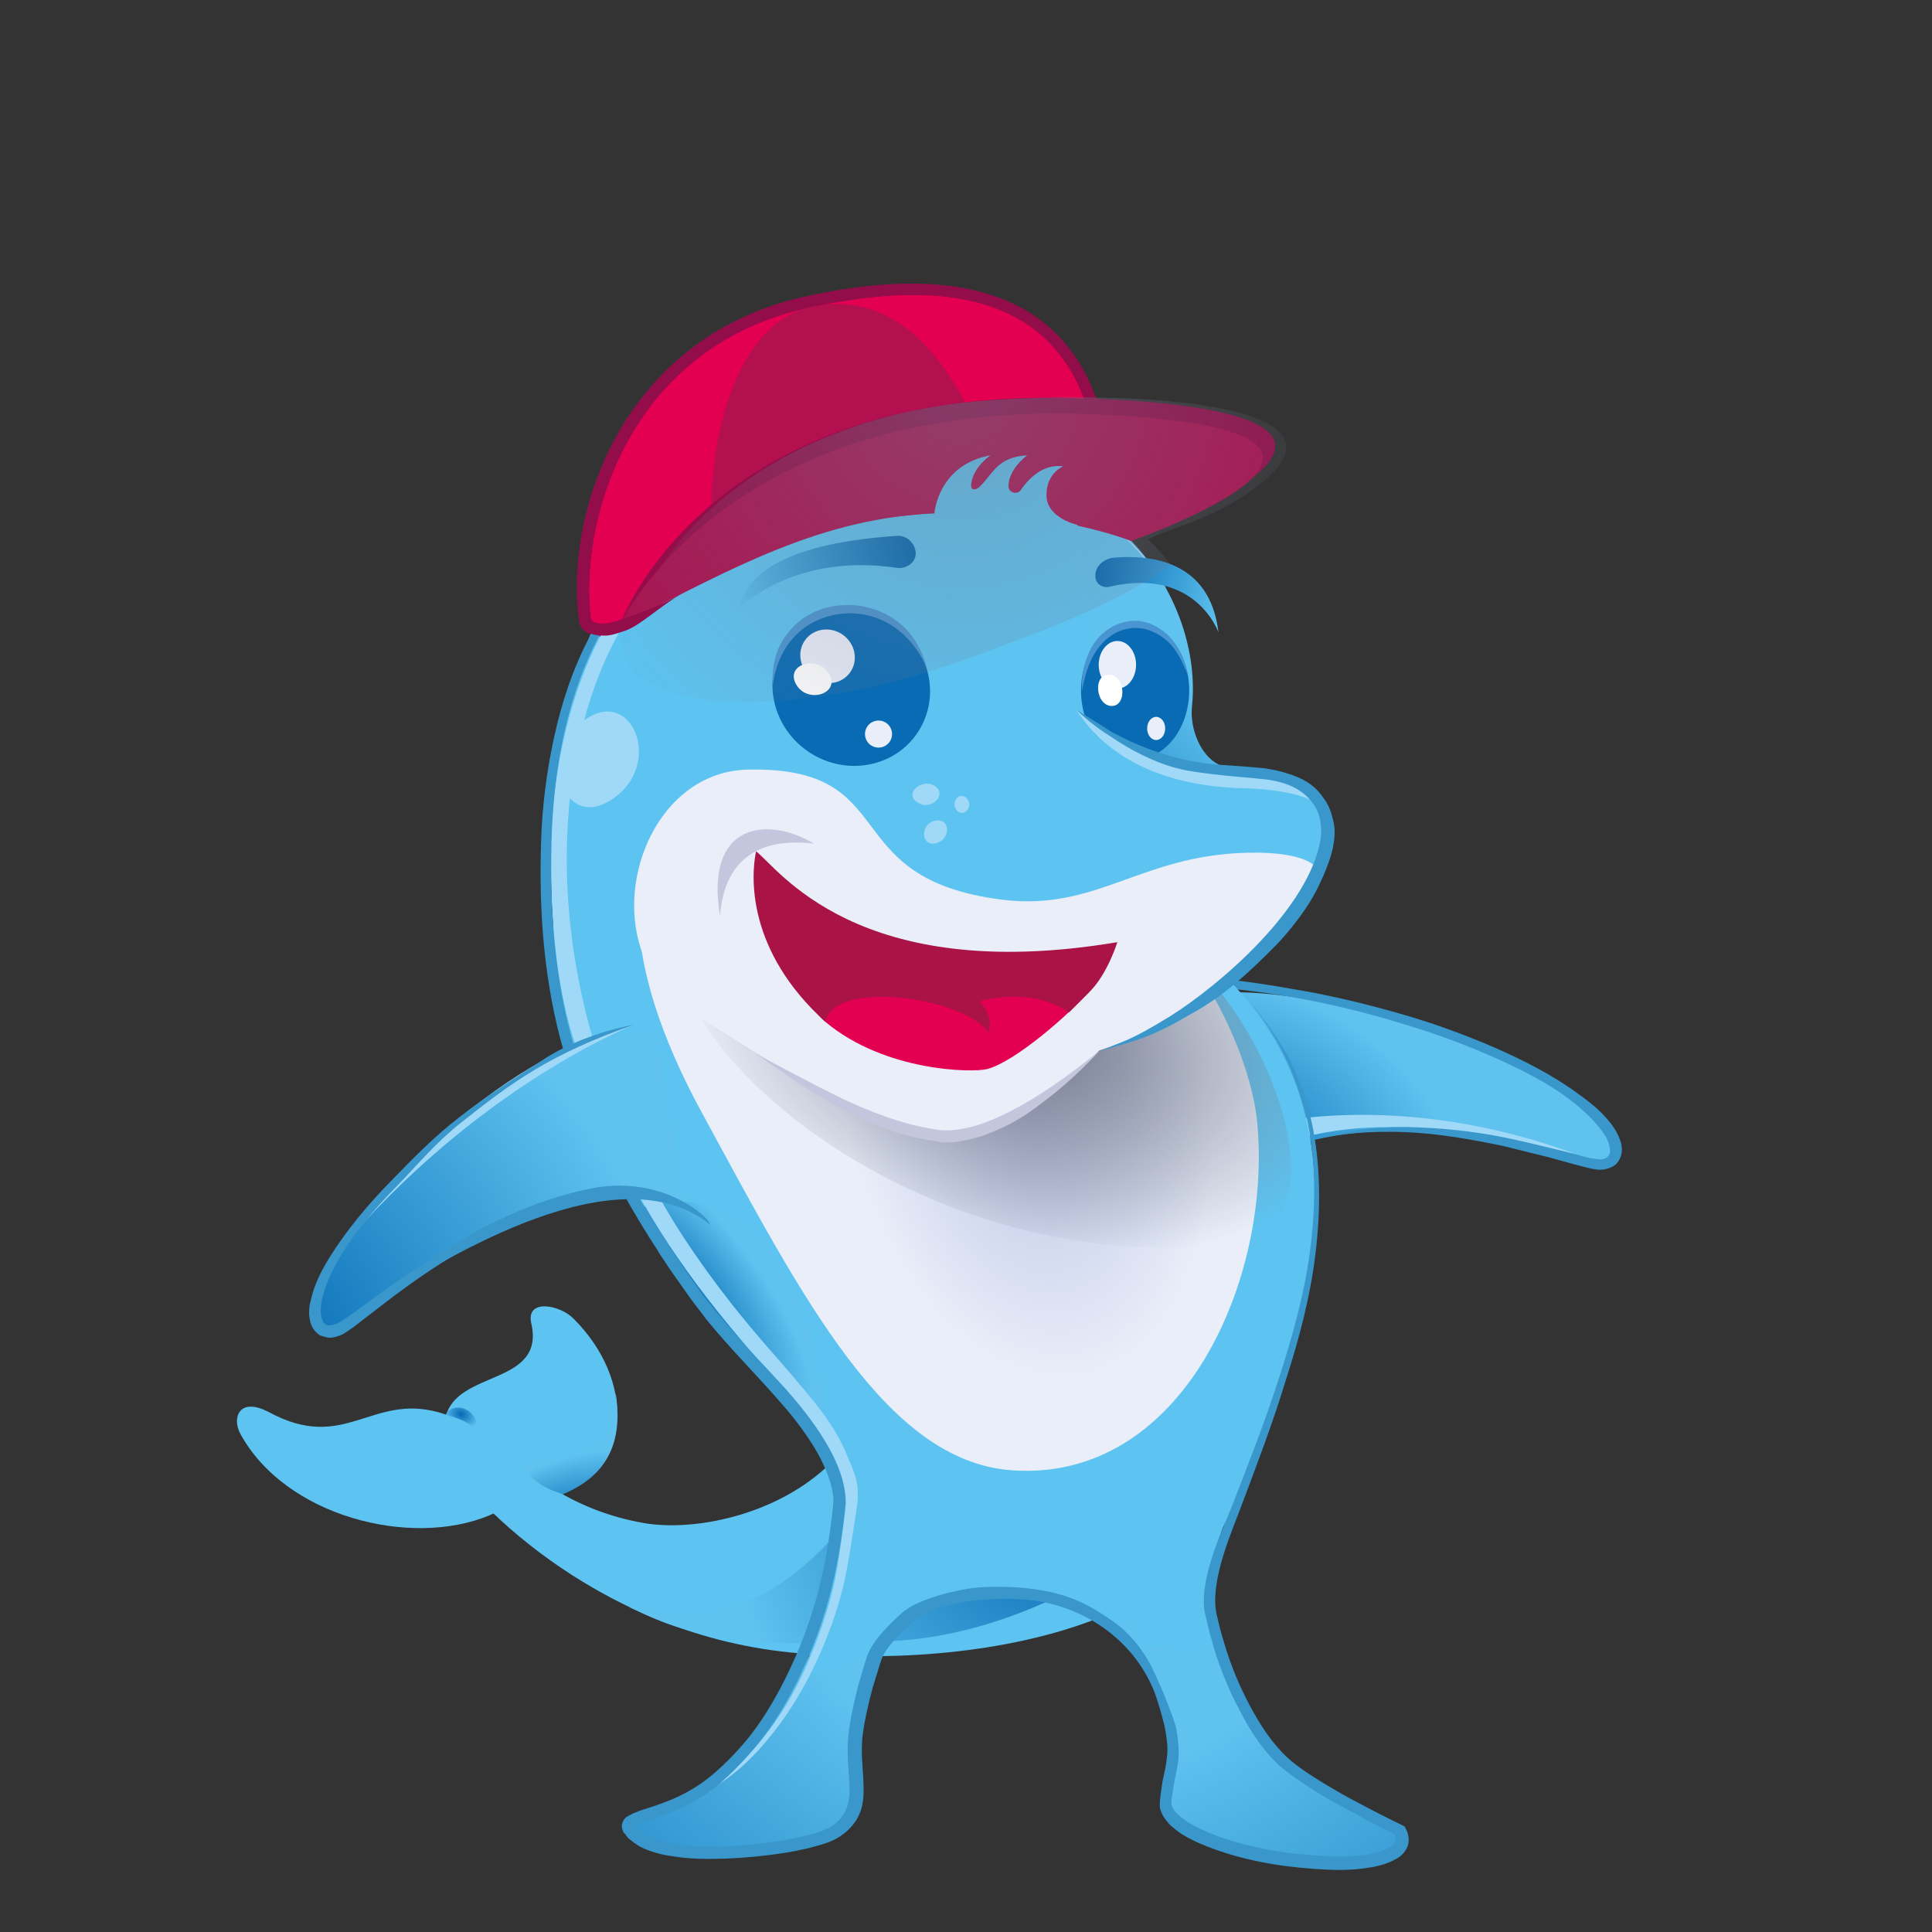 <?xml version="1.0" encoding="utf-8"?>
<!-- Generator: Adobe Illustrator 26.0.3, SVG Export Plug-In . SVG Version: 6.00 Build 0)  -->
<svg version="1.1" xmlns="http://www.w3.org/2000/svg" xmlns:xlink="http://www.w3.org/1999/xlink" x="0px" y="0px"
	 viewBox="0 0 300 300" style="enable-background:new 0 0 300 300;" xml:space="preserve">
<rect x="0" y="0" width="300" height="300" fill="#333333" stroke="none"/>
<style type="text/css">
	.st0{display:none;}
	.st1{display:inline;fill:#21BF3F;}
	.st2{display:inline;fill:#002349;}
	.st3{display:inline;fill:#E50051;}
	.st4{display:inline;fill:#DDDDDD;}
	.st5{display:inline;fill:#AFAFAF;}
	.st6{display:inline;}
	.st7{fill:#AFAFAF;}
	.st8{display:inline;opacity:0.54;fill:#FFFFFF;}
	.st9{display:inline;opacity:0.14;}
	.st10{fill:#FFFFFF;}
	.st11{display:inline;fill:#068ED3;}
	.st12{display:inline;fill:#06A8E5;}
	.st13{fill:#BDEBFF;}
	.st14{display:inline;fill:#00BBEF;}
	.st15{display:inline;fill:#FFFFFF;}
	.st16{display:inline;fill:#BDEBFF;}
	.st17{fill:#06A8E5;}
	.st18{fill:#068ED3;}
	.st19{fill:#00BBEF;}
	.st20{fill:#5DC3F0;}
	.st21{fill:url(#SVGID_1_);}
	.st22{fill:url(#SVGID_00000103974600080326424350000002759464314757177005_);}
	.st23{fill:url(#SVGID_00000034773314917821512670000016747657653849903546_);}
	.st24{fill:#930D4A;}
	.st25{fill:#E40050;}
	.st26{fill:#B2104E;}
	.st27{fill:#AA114F;}
	.st28{fill:url(#SVGID_00000130639543945658359620000015106290916328029828_);}
	.st29{fill:#A0D9F7;}
	.st30{fill:#3997CB;}
	.st31{fill:url(#SVGID_00000064344753949311258880000007817571328924712340_);}
	.st32{fill:url(#SVGID_00000074443330316456961160000010625284040683667614_);}
	.st33{fill:url(#SVGID_00000150082731453918110400000014719141371762295957_);}
	.st34{fill:url(#SVGID_00000039823124374843984260000010747408474844996781_);}
	.st35{fill:#E9EEF9;}
	.st36{fill:#C3C6DC;}
	.st37{fill:#096BB3;}
	.st38{fill:#4995D1;}
	.st39{fill:url(#SVGID_00000096021959728066437280000009422283822997705378_);}
	.st40{fill:#A91346;}
	.st41{fill:url(#SVGID_00000067199304693417746000000015155849131858017943_);}
	.st42{fill:url(#SVGID_00000152252084023499215880000015747821915307124142_);}
	.st43{fill:url(#SVGID_00000116234308195088197340000012706373446541223865_);}
	.st44{fill:url(#SVGID_00000088124196367564316590000012862655872553928120_);}
	.st45{opacity:0.42;fill:url(#SVGID_00000067216758380015953720000015680592680272145596_);}
	.st46{display:inline;fill:#754E0A;}
	.st47{display:inline;fill:#AD7A14;}
	.st48{fill:url(#SVGID_00000152944007259849830620000004920538193511430307_);}
	.st49{fill:url(#SVGID_00000152979274164814555090000015537644355496696969_);}
	.st50{display:inline;fill:#5DC3F0;}
	.st51{display:inline;fill:url(#SVGID_00000076575561726083748130000007745246971845187490_);}
	.st52{display:inline;fill:url(#SVGID_00000011737500693096142620000003445001523062897028_);}
	.st53{display:inline;fill:url(#SVGID_00000137104026593995721750000002882871203431219329_);}
	.st54{display:inline;fill:url(#SVGID_00000029038593080376376030000010015244645887309727_);}
	.st55{display:inline;fill:url(#SVGID_00000023269216853765332530000017372252636129086890_);}
	.st56{display:inline;fill:url(#SVGID_00000082355431499219869500000013040206588103085716_);}
	.st57{display:inline;fill:#A0D9F7;}
	.st58{display:inline;fill:#3997CB;}
	.st59{fill:url(#SVGID_00000056421417657680960250000004254508792213582012_);}
	.st60{display:inline;fill:url(#SVGID_00000075157739475464538390000013477100484933708978_);}
	.st61{display:inline;fill:url(#SVGID_00000065783454536806804650000005097300421697737897_);}
	.st62{display:inline;fill:url(#SVGID_00000143606024239231573630000010651905432717774769_);}
	.st63{display:inline;fill:#E9EEF9;}
	.st64{display:inline;fill:#E40050;}
	.st65{display:inline;fill:#C3C6DC;}
	.st66{display:inline;fill:#A91346;}
	.st67{display:inline;fill:url(#SVGID_00000128449193132401030420000000769084861097533587_);}
	.st68{display:inline;fill:url(#SVGID_00000179636248364830370930000008242909601529564036_);}
	.st69{fill:#6B0029;}
	.st70{fill:url(#SVGID_00000050663585673922377980000005379674275114465467_);}
	.st71{display:inline;fill:none;stroke:#74ABC1;stroke-linecap:round;stroke-linejoin:round;stroke-miterlimit:10;}
	.st72{display:inline;fill:#C9A556;}
	.st73{display:inline;fill:url(#SVGID_00000152261954350441729400000001952942459707159448_);}
	.st74{display:inline;fill:url(#SVGID_00000016070078474322798420000003081280558061836479_);}
	.st75{display:inline;fill:#3F0F07;}
	.st76{display:inline;fill:url(#SVGID_00000105389891372575969120000006053247801007855490_);}
	.st77{display:inline;fill:url(#SVGID_00000116947320519786004830000007834869073944308647_);}
	.st78{display:inline;fill:url(#SVGID_00000067221452208037119100000013827094410320238755_);}
	.st79{display:inline;fill:url(#SVGID_00000147920239112926812890000005539360591656944317_);}
	.st80{display:inline;fill:url(#SVGID_00000142141531527481727570000000253701422473919121_);}
	.st81{display:inline;fill:url(#SVGID_00000176724015194660875170000007603771503550529711_);}
	.st82{display:inline;fill:url(#SVGID_00000031890325163258521720000015893352862630750139_);}
	.st83{display:inline;fill:url(#SVGID_00000011720372250369398830000018077903508139525560_);}
	.st84{display:inline;fill:#AA751F;}
</style>
<g id="Calque_2" class="st0">
	<rect x="-10.3" y="-10" class="st1" width="332" height="327.3"/>
</g>
<g id="Calque_1" class="st0">
	<path class="st2" d="M212,71.6c-9.1-31.9-35.6-52.7-60.2-48.2l0,0l-24.8,4.2l3,8.2c-12.7,14.1-17.5,37.7-10.6,61.6
		c8,28,29.3,47.4,51.1,48.7l2.7,7.4l20-13.2l0,0C211.8,128.3,220.2,100.2,212,71.6z"/>
	<ellipse transform="matrix(0.959 -0.285 0.285 0.959 -20.908 44.209)" class="st3" cx="141.6" cy="94" rx="54" ry="68.1"/>
	
		<ellipse transform="matrix(0.959 -0.285 0.285 0.959 -21.251 42.881)" class="st2" cx="136.9" cy="94.5" rx="39.5" ry="51.6"/>
	
		<ellipse transform="matrix(0.959 -0.285 0.285 0.959 -21.044 44.304)" class="st4" cx="141.9" cy="94.5" rx="39.5" ry="51.6"/>
	<path class="st5" d="M161.9,109L150,93.8c-0.4-0.5-1-0.8-1.7-0.8l-2.3,0c-1.2,0-2.3,1-2.3,2.3l0,2.3c0,0.6,0.3,1.3,0.8,1.7
		l15.2,11.9C161.2,112.3,163.1,110.4,161.9,109z"/>
	<path class="st5" d="M136.3,52.2l2.6,39.6c0.1,0.8,0.4,1.5,1.1,2.1l2.2,2c1.2,1.1,2.9,1.1,3.8,0l1.7-2c0.5-0.6,0.6-1.3,0.5-2.1
		l-8.4-39.6C139.4,50,136.2,50,136.3,52.2z"/>
	<path class="st3" d="M126.9,52.7l8.2,38.4c0.1,0.8,0.4,1.5,1.1,2.1l2.2,2c1.2,1.1,2.9,1.1,3.8,0l1.7-2c0.5-0.6,0.6-1.3,0.5-2.1
		l-13.9-38.4C129.9,50.5,126.7,50.5,126.9,52.7z"/>
	<path class="st3" d="M157.7,112.7l-13.1-18.9c-0.4-0.5-1-0.8-1.7-0.8l-2.3,0c-1.2,0-2.3,1-2.3,2.3l0,2.3c0,0.6,0.3,1.3,0.8,1.7
		l16.5,15.5C157,115.9,158.9,114,157.7,112.7z"/>
	<g class="st6">
		<path class="st7" d="M106,105.1c-7.8-27.4,2.9-54.4,23.9-60.2c2.3-0.6,4.6-1,7-1.1c-3.3-0.2-6.7,0.2-10,1.1
			c-21,5.9-31.7,32.8-23.9,60.2c7,24.4,26.3,40.9,45.3,40.1C130.3,144.3,112.6,128.3,106,105.1z"/>
	</g>
	<path class="st8" d="M148.5,51.6c0,0,15.6,6.5,24,29.4s-0.7,44.2-0.7,44.2S178.3,77.4,148.5,51.6z"/>
	<g class="st9">
		<path class="st10" d="M188.9,80.8c-8.2-28.7-31.4-48-54.5-47.1c21.9,1,43.2,19.8,50.9,47.1c9.3,32.4-4.1,64.5-29.9,71.7
			c-2.9,0.8-5.9,1.3-8.9,1.4c4.2,0.2,8.3-0.2,12.4-1.4C184.8,145.3,198.2,113.2,188.9,80.8z"/>
	</g>
	<path class="st11" d="M169.5,207.6c0,0,20.9,20.9,31.8,1.9c6.3-11-1.4,45.3-1.4,45.3l-31.9-28L169.5,207.6z"/>
	<path class="st12" d="M129.9,206c0,0-13.8,3.3-26-7.8c-5.4-4.9-4.9-11.8-8.7-6.7c-5.1,6.7-3.7,14.4,0.9,20.9
		c5.8,8.2,15,8.8,12.3,21.8c-2.4,11.7-33.1,17.2-48.6,20.6c-4.5,1-3.8,7,0.9,7.1c3.6,0,7.7-0.2,12.3-1c19.4-3.1,49.9,10.4,49.9,10.4
		l12.5-27L129.9,206z"/>
	<path class="st11" d="M169.5,265.3l-16.6-9.1c0,0-13.7,1-23.5,15c0,0-5.7-4.9,1.3-18.1c2.3-4.3-2.8-11.9-7.6-6
		c-2,2.5-5.5,0.3-4.7-3.1c0-0.2,0.1-0.3,0.1-0.5c0.7-2.4-0.9-4.9-3-5c-0.1,0-0.1,0-0.2,0c-1.5-0.1-1.9-2.5-0.5-3.2
		c3.9-1.8,8.9-5.5,9.2-12.4c0.3-7.2-8.9-20.7-3.5-23.4c3.9-1.9,7.9,3.6,12.9,5.2c5.3,1.7,10.6-1.5,10.6-1.5l41.9,32.5L169.5,265.3z"
		/>
	<path class="st12" d="M160.9,226c-1-0.3-2-0.2-2.9,0.3c-2.9,1.7-10.3,5.1-18.1,1.2c-1.5-0.8-2.7-1.7-3.5-2.7
		c-3.5-4.1-8.9,0.4-7.3,6.1c0,0.1,0.1,0.3,0.1,0.4c4.1,14,14.4,13.7,11.8,23c-2.6,9.3,10.9,2.9,14,10.9c3.1,7.9,19.6,1.9,22,10.1
		c2.4,8.2,17.2,16.1,22-2.8c2.4-9.6,7-16.9,10.9-21.8c2.5-3.2,1.4-8.7-2-9.8L160.9,226z"/>
	<g class="st6">
		
			<ellipse transform="matrix(0.539 -0.842 0.842 0.539 -89.888 275.354)" class="st10" cx="206.7" cy="219.8" rx="10" ry="8.3"/>
		<circle class="st10" cx="197.7" cy="229.7" r="13.1"/>
		
			<ellipse transform="matrix(0.539 -0.842 0.842 0.539 -59.066 266.607)" class="st10" cx="214.1" cy="187.3" rx="19" ry="14.8"/>
		<circle class="st10" cx="193.3" cy="240.4" r="6.4"/>
		<circle class="st10" cx="209.6" cy="196.6" r="4.5"/>
		<circle class="st13" cx="203" cy="232.5" r="0.9"/>
		<rect x="203.4" y="219.8" transform="matrix(0.148 -0.989 0.989 0.148 -44.087 388.448)" class="st13" width="0" height="0"/>
		<circle class="st13" cx="203.8" cy="224.6" r="1.2"/>
		<circle class="st13" cx="206.6" cy="216.5" r="2"/>
		<circle class="st13" cx="206.7" cy="227.4" r="2.5"/>
		<circle class="st13" cx="199.3" cy="230.4" r="3.4"/>
		<circle class="st10" cx="195.5" cy="236.5" r="2.3"/>
		<circle class="st13" cx="198.9" cy="239.2" r="2.7"/>
		<circle class="st13" cx="202.9" cy="228.7" r="2.2"/>
		<circle class="st13" cx="196.8" cy="223.8" r="1.3"/>
		<circle class="st13" cx="200.2" cy="213.8" r="2.6"/>
		<circle class="st13" cx="211.7" cy="217.8" r="1.6"/>
		<circle class="st13" cx="209.1" cy="210.6" r="1.9"/>
		<circle class="st13" cx="215.6" cy="214.7" r="1.9"/>
		<circle class="st13" cx="203.2" cy="223" r="2.8"/>
		<circle class="st13" cx="196.3" cy="227.2" r="1.8"/>
		<circle class="st13" cx="194.3" cy="231" r="1.7"/>
		<circle class="st13" cx="195.3" cy="232" r="2.7"/>
		<circle class="st10" cx="199.4" cy="232.2" r="2.6"/>
		<path class="st13" d="M205.5,224.5c0,0-0.3,0.5-0.7,1.2s-0.7,1.2-0.7,1.2s0.3-0.5,0.7-1.2S205.5,224.5,205.5,224.5z"/>
		<circle class="st13" cx="204.6" cy="221.6" r="1.3"/>
		<circle class="st13" cx="206.1" cy="218.8" r="0"/>
		<circle class="st13" cx="207.4" cy="219.7" r="2.3"/>
		<circle class="st10" cx="200.2" cy="223.9" r="2.6"/>
		<circle class="st13" cx="199.7" cy="225.1" r="3.5"/>
		<circle class="st13" cx="192.6" cy="229" r="2.5"/>
		<circle class="st13" cx="190.9" cy="234.2" r="1.7"/>
		<circle class="st13" cx="193" cy="237.9" r="2"/>
		<circle class="st13" cx="196" cy="239.8" r="2"/>
		<circle class="st13" cx="200.1" cy="241.5" r="1.4"/>
		<circle class="st13" cx="198.1" cy="240.8" r="0.4"/>
		<circle class="st13" cx="192.5" cy="241.1" r="1.6"/>
		<circle class="st13" cx="191.1" cy="247.4" r="1.6"/>
		<circle class="st13" cx="198.1" cy="205.9" r="2.3"/>
		<circle class="st13" cx="196.5" cy="202.4" r="3.2"/>
		<circle class="st13" cx="207.1" cy="200.3" r="2.7"/>
		<circle class="st13" cx="216.5" cy="200.5" r="3.3"/>
		<circle class="st13" cx="216.3" cy="207.1" r="2"/>
		<circle class="st13" cx="209.7" cy="213.9" r="2.2"/>
		<circle class="st13" cx="203.8" cy="211.1" r="4.2"/>
		<circle class="st13" cx="195.9" cy="218.2" r="3.8"/>
		<circle class="st13" cx="206.7" cy="206.6" r="2.3"/>
		<circle class="st13" cx="190.8" cy="229" r="1.5"/>
		<path class="st13" d="M177.4,243c-1.6-1-2.9-1.8-2.9-1.8S175.8,242,177.4,243c1.6,1,2.9,1.8,2.9,1.8S178.9,244,177.4,243z"/>
		<circle class="st13" cx="170.5" cy="239.3" r="1.6"/>
		<circle class="st13" cx="161.5" cy="231.9" r="1.4"/>
		<circle class="st13" cx="175.5" cy="232.9" r="2.2"/>
		<circle class="st13" cx="179.7" cy="229.6" r="1.8"/>
		<circle class="st13" cx="181.9" cy="227" r="1.6"/>
		<path class="st13" d="M190.2,233.8c-0.4-0.3-0.7-0.5-0.7-0.5S189.8,233.5,190.2,233.8c0.4,0.3,0.7,0.5,0.7,0.5
			S190.6,234,190.2,233.8z"/>
		<circle class="st13" cx="186.4" cy="227.8" r="2.8"/>
		<circle class="st13" cx="181.9" cy="238.9" r="2.2"/>
		<circle class="st13" cx="183.6" cy="226.7" r="6.4"/>
		<circle class="st13" cx="190.2" cy="210.9" r="3"/>
		<circle class="st13" cx="218.4" cy="196.4" r="2.9"/>
		<circle class="st13" cx="220.9" cy="185.8" r="1.6"/>
		<circle class="st10" cx="208.9" cy="191.8" r="3"/>
		<circle class="st13" cx="198.7" cy="196.6" r="1.9"/>
		<circle class="st13" cx="196.3" cy="193.1" r="1"/>
		<circle class="st10" cx="207.2" cy="225.6" r="5.1"/>
		<circle class="st10" cx="214.2" cy="208.4" r="4.6"/>
		<circle class="st13" cx="210.5" cy="197.8" r="1.2"/>
		<circle class="st13" cx="207.1" cy="188.3" r="2"/>
		<circle class="st13" cx="209.9" cy="175.7" r="2.5"/>
		<circle class="st13" cx="210.5" cy="171.1" r="1.4"/>
		<circle class="st13" cx="199.4" cy="185.2" r="0.4"/>
		<circle class="st13" cx="193.8" cy="199" r="1"/>
		<circle class="st13" cx="187" cy="199.4" r="3.9"/>
		<circle class="st13" cx="191.5" cy="182.7" r="1.3"/>
		<circle class="st13" cx="214.7" cy="197.7" r="3.6"/>
		<circle class="st13" cx="226.6" cy="206.6" r="1.3"/>
		<circle class="st10" cx="225.3" cy="196.7" r="4.3"/>
		<circle class="st10" cx="202.5" cy="206.6" r="2.4"/>
		<circle class="st10" cx="198.2" cy="166.3" r="1.8"/>
		<circle class="st13" cx="202.1" cy="163.7" r="0.8"/>
		<circle class="st13" cx="205.5" cy="172" r="0.9"/>
		<circle class="st13" cx="221.3" cy="189.5" r="1.8"/>
		<circle class="st13" cx="218.9" cy="181.5" r="2.5"/>
		<circle class="st10" cx="199.2" cy="200.8" r="2.9"/>
		<circle class="st13" cx="216.2" cy="189.6" r="1"/>
		<circle class="st13" cx="194.4" cy="218.1" r="2.7"/>
		<path class="st13" d="M182.8,239.5c-0.5-0.3-0.9-0.6-0.9-0.6S182.3,239.1,182.8,239.5s0.9,0.6,0.9,0.6S183.3,239.8,182.8,239.5z"
			/>
		<circle class="st13" cx="169" cy="247.7" r="0.5"/>
		<circle class="st13" cx="176.4" cy="238.6" r="3.2"/>
		<circle class="st13" cx="165.7" cy="236.2" r="5.8"/>
		<path class="st13" d="M180,249.1c0,0-0.1,0.2-0.3,0.4c-0.2,0.2-0.3,0.4-0.3,0.4s0.1-0.2,0.3-0.4C179.9,249.3,180,249.1,180,249.1z
			"/>
		<circle class="st13" cx="181.2" cy="227.3" r="2.8"/>
		<circle class="st10" cx="181.3" cy="212.2" r="1.4"/>
		<circle class="st13" cx="194.5" cy="202.2" r="1"/>
		<circle class="st13" cx="202" cy="198.6" r="2.9"/>
		<circle class="st13" cx="204.8" cy="212.8" r="2.1"/>
		<circle class="st10" cx="197.8" cy="223.4" r="3.9"/>
		<circle class="st13" cx="185.9" cy="233" r="2.9"/>
		<circle class="st10" cx="172.9" cy="245.3" r="2.3"/>
		<circle class="st13" cx="183.4" cy="227.6" r="3.2"/>
		<circle class="st13" cx="189.8" cy="219.1" r="3.3"/>
		<circle class="st13" cx="200.5" cy="205" r="2"/>
		<circle class="st13" cx="205.3" cy="201.9" r="5"/>
		<circle class="st10" cx="212.3" cy="187" r="1.7"/>
		<circle class="st13" cx="193.4" cy="228.1" r="2.7"/>
		<circle class="st13" cx="188.6" cy="243.2" r="3.2"/>
		<circle class="st10" cx="182.5" cy="239.7" r="7"/>
		<circle class="st10" cx="190.4" cy="226.3" r="4.7"/>
		<circle class="st10" cx="199.1" cy="213.2" r="4.3"/>
		<circle class="st13" cx="205.6" cy="195.6" r="3.2"/>
	</g>
	<path class="st14" d="M214.9,214.8c-0.7-1.5-2.9-1.8-4.1-0.6c-5.5,5.8-19.7,17.9-30.6,5c-24-28.4-3.1-44.8,0.2-51.2
		c2.3-4.6,0.2-8-2.7-8.1c-6.6-0.4-7.6,12.2-13.1,13.7c-5.5,1.5,1.9-9.6,6.5-14s5.4-13.6-2.5-11.3c-7.8,2.3-13.7,5-16.3,19
		c-1.6,8.6-5.4,10.7-7.7,10.5c-1.7-0.1-3.6-4.1-3.3-7.3c0.1-0.5-0.4-0.8-0.8-0.5c-1.4,1.6-3.6,4.9-2.5,10.1c0.4,2.2,3.3,6,0.1,7.1
		c-2.8,0.9-3.6-7.2-9.8-7.9c-6.4-0.7-11.2,10.2,2,18.3c13.2,8,25.9,15.4,25.9,31.1c0,5.7,8.6,5.7,10.1,10.2
		c1.9,5.7-8.8,8.3-5.6,12.2c6.9,8.6,16.1-4.6,22.2-3.6c13.3,2.3,4.4,16.1,18.4,11.7C222.3,252.5,219.3,224.1,214.9,214.8z"/>
	<ellipse class="st15" cx="104.4" cy="268.4" rx="10" ry="8.3"/>
	<circle class="st15" cx="117.5" cy="266.1" r="13.1"/>
	<ellipse class="st15" cx="73" cy="257.1" rx="19" ry="14.8"/>
	<circle class="st15" cx="128.9" cy="268.1" r="6.4"/>
	<circle class="st15" cx="83.2" cy="258.2" r="4.5"/>
	<circle class="st16" cx="117.1" cy="272.1" r="0.9"/>
	
		<rect x="106.1" y="265.6" transform="matrix(0.707 -0.707 0.707 0.707 -156.733 152.842)" class="st16" width="0" height="0"/>
	<circle class="st16" cx="109.9" cy="268.5" r="1.2"/>
	<circle class="st16" cx="101.6" cy="266.5" r="2"/>
	<circle class="st16" cx="110.8" cy="272.5" r="2.5"/>
	<circle class="st16" cx="117.3" cy="267.8" r="3.4"/>
	<circle class="st15" cx="124.4" cy="267.9" r="2.3"/>
	<circle class="st16" cx="124.9" cy="272.2" r="2.7"/>
	<circle class="st16" cx="113.9" cy="269.9" r="2.2"/>
	<circle class="st16" cx="113" cy="262.2" r="1.3"/>
	<circle class="st16" cx="102.8" cy="259.6" r="2.6"/>
	<circle class="st16" cx="100" cy="271.5" r="1.6"/>
	<circle class="st16" cx="95.3" cy="265.4" r="1.9"/>
	<circle class="st16" cx="95.3" cy="273.1" r="1.9"/>
	<circle class="st16" cx="108.9" cy="267.1" r="2.8"/>
	<circle class="st16" cx="116.2" cy="263.6" r="1.8"/>
	<circle class="st16" cx="120.5" cy="263.9" r="1.7"/>
	<circle class="st16" cx="120.8" cy="265.3" r="2.7"/>
	<circle class="st15" cx="118.7" cy="268.9" r="2.6"/>
	<path class="st16" d="M108.9,269.9c0,0,0.6,0,1.4,0c0.8,0,1.4,0,1.4,0s-0.6,0-1.4,0C109.5,269.9,108.9,269.9,108.9,269.9z"/>
	<circle class="st16" cx="107" cy="267.6" r="1.3"/>
	<circle class="st16" cx="103.8" cy="267.3" r="0"/>
	<circle class="st16" cx="103.9" cy="268.9" r="2.3"/>
	<circle class="st15" cx="111.3" cy="265.1" r="2.6"/>
	<circle class="st16" cx="112.6" cy="265.4" r="3.5"/>
	<circle class="st16" cx="119.7" cy="261.5" r="2.5"/>
	<circle class="st16" cx="125" cy="262.8" r="1.7"/>
	<circle class="st16" cx="127" cy="266.5" r="2"/>
	<circle class="st16" cx="127" cy="270.1" r="2"/>
	<circle class="st16" cx="126.3" cy="274.5" r="1.4"/>
	<circle class="st16" cx="126.6" cy="272.5" r="0.4"/>
	<circle class="st16" cx="130" cy="267.9" r="1.6"/>
	<circle class="st16" cx="136" cy="270.1" r="1.6"/>
	<circle class="st16" cx="140.3" cy="266.7" r="2.7"/>
	<circle class="st16" cx="97.3" cy="253.6" r="2.3"/>
	<circle class="st16" cx="95.2" cy="250.4" r="3.2"/>
	<circle class="st16" cx="87.7" cy="258.1" r="2.7"/>
	<circle class="st16" cx="82.8" cy="266.2" r="3.3"/>
	<circle class="st16" cx="88.4" cy="269.6" r="2"/>
	<circle class="st16" cx="97.8" cy="267.7" r="2.2"/>
	<circle class="st16" cx="98.6" cy="261.2" r="4.2"/>
	<circle class="st16" cx="108.8" cy="258.4" r="3.8"/>
	<circle class="st16" cx="93.3" cy="261.3" r="2.3"/>
	<circle class="st16" cx="120.6" cy="259.9" r="1.5"/>
	<path class="st16" d="M139.7,256.2c0-1.9,0-3.4,0-3.4S139.7,254.3,139.7,256.2c0,1.9,0,3.4,0,3.4S139.7,258.1,139.7,256.2z"/>
	<circle class="st16" cx="140.3" cy="248.4" r="1.6"/>
	<circle class="st16" cx="138.9" cy="236.9" r="1.4"/>
	<circle class="st16" cx="132.2" cy="249.2" r="2.2"/>
	<circle class="st16" cx="127.2" cy="250.9" r="1.8"/>
	<circle class="st16" cx="123.8" cy="251.4" r="1.6"/>
	<path class="st16" d="M125,262c0-0.5,0-0.8,0-0.8S125,261.5,125,262s0,0.8,0,0.8S125,262.5,125,262z"/>
	<circle class="st16" cx="122" cy="255.6" r="2.8"/>
	<circle class="st16" cx="133.8" cy="257.8" r="2.2"/>
	<circle class="st16" cx="122.6" cy="252.6" r="6.4"/>
	<circle class="st16" cx="105.8" cy="249.6" r="3"/>
	<circle class="st16" cx="78.3" cy="265.6" r="2.9"/>
	<circle class="st16" cx="68" cy="262" r="1.6"/>
	<circle class="st15" cx="79.5" cy="255.1" r="3"/>
	<circle class="st16" cx="89.1" cy="249.1" r="1.9"/>
	<circle class="st16" cx="87.4" cy="245.2" r="1"/>
	<circle class="st15" cx="109" cy="271.9" r="5.1"/>
	<circle class="st15" cx="90.7" cy="268.5" r="4.6"/>
	<circle class="st16" cx="83.8" cy="259.6" r="1.2"/>
	<circle class="st16" cx="77.6" cy="251.7" r="2"/>
	<circle class="st16" cx="65.5" cy="247.2" r="2.5"/>
	<circle class="st16" cx="61.3" cy="245.3" r="1.4"/>
	<circle class="st16" cx="79.2" cy="243.5" r="0.4"/>
	<circle class="st16" cx="93.8" cy="246.2" r="1"/>
	<circle class="st16" cx="97.8" cy="240.8" r="3.9"/>
	<circle class="st16" cx="81.3" cy="235.5" r="1.3"/>
	<circle class="st16" cx="81.4" cy="263.2" r="3.6"/>
	<circle class="st16" cx="82.5" cy="278" r="1.3"/>
	<circle class="st15" cx="74.9" cy="271.6" r="4.3"/>
	<circle class="st15" cx="95.5" cy="257.8" r="2.4"/>
	<circle class="st15" cx="63.9" cy="232.3" r="1.8"/>
	<circle class="st16" cx="59.6" cy="234.3" r="0.8"/>
	<circle class="st16" cx="64.8" cy="241.6" r="0.9"/>
	<circle class="st16" cx="71" cy="264.4" r="1.8"/>
	<circle class="st16" cx="65.5" cy="257.9" r="2.5"/>
	<circle class="st15" cx="92.5" cy="251.8" r="2.9"/>
	<circle class="st16" cx="73.8" cy="260.1" r="1"/>
	<circle class="st16" cx="109.6" cy="257.1" r="2.7"/>
	<path class="st16" d="M133.8,258.8c0-0.6,0-1.1,0-1.1S133.8,258.2,133.8,258.8c0,0.6,0,1.1,0,1.1S133.8,259.5,133.8,258.8z"/>
	<circle class="st16" cx="148.2" cy="251.7" r="0.5"/>
	<circle class="st16" cx="145.6" cy="261.5" r="2.3"/>
	<circle class="st16" cx="136.5" cy="253" r="3.2"/>
	<circle class="st16" cx="140.3" cy="242.7" r="5.8"/>
	<circle class="st15" cx="152.1" cy="233.1" r="3.9"/>
	<path class="st16" d="M143.4,261.7c0,0,0.2,0,0.5,0c0.3,0,0.5,0,0.5,0s-0.2,0-0.5,0C143.6,261.7,143.4,261.7,143.4,261.7z"/>
	<circle class="st15" cx="142.5" cy="271.5" r="1.4"/>
	<circle class="st15" cx="134.7" cy="271.3" r="5.7"/>
	<circle class="st16" cx="124.4" cy="250.9" r="2.8"/>
	<circle class="st15" cx="111.7" cy="242.8" r="1.4"/>
	<circle class="st16" cx="96.1" cy="248.6" r="1"/>
	<circle class="st16" cx="89.1" cy="253" r="2.9"/>
	<circle class="st16" cx="99.5" cy="263" r="2.1"/>
	<circle class="st15" cx="112.2" cy="262.8" r="3.9"/>
	<circle class="st16" cx="126.7" cy="258" r="2.9"/>
	<circle class="st16" cx="142" cy="259.8" r="2.7"/>
	<circle class="st15" cx="144.1" cy="253.6" r="2.3"/>
	<circle class="st16" cx="123.5" cy="253" r="3.2"/>
	<circle class="st16" cx="112.9" cy="253.7" r="3.3"/>
	<circle class="st16" cx="95.3" cy="255.1" r="2"/>
	<circle class="st16" cx="90" cy="257.5" r="5"/>
	<circle class="st15" cx="73.7" cy="255.4" r="1.7"/>
	<circle class="st16" cx="118.5" cy="261.6" r="2.7"/>
	<circle class="st16" cx="133.8" cy="265.7" r="3.2"/>
	<circle class="st15" cx="134.2" cy="258.7" r="7"/>
	<circle class="st15" cx="118.6" cy="258.1" r="4.7"/>
	<circle class="st15" cx="102.9" cy="258.4" r="4.3"/>
	<circle class="st16" cx="84.6" cy="254.4" r="3.2"/>
	<path class="st12" d="M197.2,129.4c-0.3-1.1,1.1-1.8,1.9-1c0.7,0.8,1.7,1.5,3,1.6c3.8,0.4,3.8,7.2-0.3,5.5
		C199.3,134.5,197.8,132,197.2,129.4z"/>
	<g class="st6">
		<path class="st17" d="M87,182c0.5,0.1,0.7-0.4,0.3-0.7c-1.5-1-2.9-2.3-3.2-3.3c-0.4-1.5,0.9-2.8,0.5-4.4c-0.1-0.5-0.3-1-1.1-1.2
			c-0.9-0.3-2.2,0-2.8,0.5c-0.9,0.6-1.2,1.5-1.4,2.3c-0.3,1.1-0.2,2,0.2,2.9c0.5,1.2,1.5,1.8,2.3,2.2C83.4,181.3,85.1,181.8,87,182z
			"/>
	</g>
	<g class="st6">
		<path class="st18" d="M137.9,141c-1.2,0.6-1.9,2-2,3.3c0,2.3-0.6,6.4,0.8,5.5c1-0.7,2.1-1.3,2.8-2.3c1.1-1.6,1.7-3.5,1.4-5.1
			c-0.1-0.8-0.6-1.5-1.3-1.7C139,140.6,138.4,140.7,137.9,141z"/>
	</g>
	<g class="st6">
		<path class="st18" d="M90.2,19.1c-0.1,1.4,0.6,2.7,1.7,3.5c1.9,1.3,5,4,5,2.3c0-1.2,0-2.5-0.5-3.6c-0.8-1.8-2-3.4-3.5-4
			c-0.7-0.3-1.5-0.3-2.1,0.2C90.5,17.9,90.3,18.4,90.2,19.1z"/>
	</g>
	<g class="st6">
		<path class="st19" d="M113.9,153.7c0.4,0.9-0.6,1.8-1.4,1.3c-1.2-0.8-2.2-1.9-2.9-3.1c-1.3-2.1-2-4.7-2.3-7.4
			c-0.2-2.1,0.1-5.5,2.1-6.5c9-4.5,5.5,7.3,5.2,8.1C112.9,151,113,152,113.9,153.7z"/>
	</g>
	<g class="st6">
		<path class="st18" d="M180.6,191.3c0.5,0.3,1.2-0.1,1.7-0.2c6.3-1.7,7.9-4.6,8.6-8.7c0.1-0.6,0.5-1.2,0.2-1.7
			c-0.2-0.4-0.6-0.7-1.1-0.9c-0.9-0.4-2-0.5-2.9-0.2c-1.5,0.5-2.4,1.8-2.8,3.1c-0.4,1.3-0.5,2.7-0.8,4.1S182,190.7,180.6,191.3z"/>
	</g>
	<g class="st6">
		<path class="st19" d="M97,35.4c0.1-0.4-0.4-0.7-0.6-1.1c-3-3.8-6.2-4.3-10.2-4.1c-0.6,0-1.2-0.1-1.7,0.1c-0.4,0.2-0.6,0.5-0.7,0.8
			c-0.2,0.6,0,1.3,0.4,1.9c0.8,0.9,2.2,1.2,3.6,1.3c1.4,0,2.7-0.2,4.1-0.1S96.1,34.6,97,35.4z"/>
	</g>
	<path class="st11" d="M113.3,186.6c0.6,0.6,1.6-0.1,1.4-0.9c-0.4-1.4-0.8-3.2-0.8-5.1c-0.1-4.4-6.1-4.4-5.1-0.3
		C109.2,182.6,111.5,185,113.3,186.6z"/>
	<path class="st14" d="M106,24.4c0.2,0.5,1,0,1.1-0.7c0.2-1.1,0.5-2.6,1.1-4.2c1.3-3.6-2.2-3.7-2.9-0.3
		C104.9,21.1,105.4,23,106,24.4z"/>
</g>
<g id="Calque_3">
	<g>
		<path class="st20" d="M134.1,64.9c-14.7,12.4-35.4,12.5-43.4,36.3c-1.7,5.1-11.7,18,0.4,63.3c0.6,2.1,39.9,21,40.7,22.8
			c18.1,40-16.9,51.8-31.8,49.2c-10.9-1.9-17.7-7.4-24.3-13.1c-4.7-4-8,0-6.6,2.7c2.9,5.4,22.5,27.4,53.7,30.5
			c26.8,2.7,73.7-2.8,72.6-39.4c-1.9-67.6-15.9-113.6-27.3-125.9C144.9,66.1,134.1,64.9,134.1,64.9z"/>
		
			<radialGradient id="SVGID_1_" cx="657.736" cy="-284.48" r="51.648" gradientTransform="matrix(0.966 -0.251 0.259 0.938 -397.004 665.632)" gradientUnits="userSpaceOnUse">
			<stop  offset="0" style="stop-color:#0369B2"/>
			<stop  offset="1" style="stop-color:#5FC2EF"/>
		</radialGradient>
		<path class="st21" d="M195.1,224.5c-6.6,8.4-29.7,28.8-56.2,30.3c-27.8,1.6-34.7-2.2-41.3-5.3c14.8,4.1,30.1-0.3,49.1-37
			C155.5,196.1,207.2,206.6,195.1,224.5z"/>
		<path class="st20" d="M85.8,232.6c12.8-4.2,12.8-18.4,3.2-27.9c-2.1-2.1-7.4-3.1-6.5,0.8c2.2,9.7-11.7,7.2-13.3,14.6
			C68,226,75.8,235.9,85.8,232.6z"/>
		<path class="st20" d="M76,235.3c-12.2,5.1-31.7,0.2-38.7-12.7c-1.3-2.4-0.2-5.8,4.5-3.3c11.7,6.3,15.8-2.9,26.3,0
			C76.6,221.7,85.6,231.3,76,235.3z"/>
		
			<radialGradient id="SVGID_00000083775410347768931230000009278862368626314624_" cx="3599.832" cy="315.281" r="21.263" gradientTransform="matrix(-0.902 0.42 0.202 0.408 3268.609 -1402.973)" gradientUnits="userSpaceOnUse">
			<stop  offset="0" style="stop-color:#0369B2"/>
			<stop  offset="1" style="stop-color:#5FC2EF"/>
		</radialGradient>
		<path style="fill:url(#SVGID_00000083775410347768931230000009278862368626314624_);" d="M87.4,232c0,0-4.5-1.2-5.4-3.6
			s3.4-1.3,7.3-2.3c6.4-1.7,6.2-7.4,6.3-9.8C96.6,222.6,95.3,228.8,87.4,232z"/>
		
			<radialGradient id="SVGID_00000101105270564537872830000006462368596077905044_" cx="3616.942" cy="299.23" r="2.895" gradientTransform="matrix(-0.92 -0.38 -0.302 0.689 3489.545 1387.856)" gradientUnits="userSpaceOnUse">
			<stop  offset="0" style="stop-color:#0369B2"/>
			<stop  offset="1" style="stop-color:#5FC2EF"/>
		</radialGradient>
		<path style="fill:url(#SVGID_00000101105270564537872830000006462368596077905044_);" d="M74.2,222.2c-1.6-1.8-5-2.5-5-2.5
			C70.2,217.6,74.2,218.4,74.2,222.2z"/>
	</g>
	<path class="st24" d="M94.5,98.9c-1.2,0-2.5-0.2-3.4-0.7c-0.7-0.4-1.1-1.1-1.2-1.8C87.6,79.1,97,52.1,125.2,46
		c16-3.5,28.1-2.3,36.1,3.5c10.2,7.4,11.1,20.6,11.6,26.9c0.1,1.5,0.1,3.1-1,4.2c-1.3,1.2-3.1,1.1-6.6,0.8
		c-5.4-0.4-15.5-1.2-34.5,1.7c-8.9,1.4-17.4,6.4-24.3,10.5c-3.8,2.2-7,4.2-9.6,5C96.3,98.8,95.4,98.9,94.5,98.9z M93.4,95.2
		c0.6,0.1,1.8,0.1,2.3,0c2.2-0.7,5.3-2.5,8.8-4.6c7.1-4.2,15.9-9.4,25.6-10.9c19.4-3,29.8-2.2,35.4-1.8c1.5,0.1,3.7-0.5,3.6-1.2l0,0
		c-0.4-5.8-1.2-17.9-10.1-24.3c-7-5.1-18.2-6.1-33-2.9C98.1,55.5,92.1,82.4,93.4,95.2z"/>
	<g>
		<path class="st25" d="M171,76.5c0.5,7.5-3.6-0.9-40.5,4.9c-14.3,2.2-27.4,13.3-34.1,15.5c-1.4,0.4-4.5,0.3-4.6-0.7
			c-1.9-14.6,5.4-42.3,33.9-48.4C167,38.7,170.1,63.5,171,76.5z"/>
		<path class="st26" d="M110.6,83.8c-1.1-13.4,2.9-33.7,15.7-36.2c15.7-3,23.3,13.1,28,24.4C156.2,76.7,110.8,86.4,110.6,83.8z"/>
		<path class="st24" d="M96.3,96.9c0,0,13.2-36.7,69.9-35.1c64,1.8,11.6,20.8,11.6,20.8c3.3,1.3-17.2-5-31-4.6
			c-18.1,0.5-32.7,8.9-47.6,16.4L96.3,96.9z"/>
		<path class="st27" d="M96.3,96.9c0,0,16.2-34.8,72.8-32.6c56.7,2.2,6.5,19.7,6.5,19.7s-11.7-4.8-29.8-4.3s-32.7,8.9-47.6,16.4
			L96.3,96.9z"/>
	</g>
	<g>
		
			<radialGradient id="SVGID_00000174585862386548370180000006844947513984327329_" cx="3697.219" cy="500.825" r="41.165" gradientTransform="matrix(-0.979 -0.2 -0.148 0.684 3878.797 576.645)" gradientUnits="userSpaceOnUse">
			<stop  offset="0" style="stop-color:#0369B2"/>
			<stop  offset="1" style="stop-color:#5FC2EF"/>
		</radialGradient>
		<path style="fill:url(#SVGID_00000174585862386548370180000006844947513984327329_);" d="M187.3,183.9
			c17.7-10.9,36.8-9.7,52.6-4.5c14.9,4.9,12.6-3,3.3-9.8c-9.8-7.1-49.3-21.3-64.1-13C167.4,163.2,187.3,183.9,187.3,183.9z"/>
		<path class="st29" d="M195.2,174.9c0,0,21.5-6.2,50,4.5c-12.4-2.5-32.3-8.2-49.3-0.5C195.2,176.4,195.2,174.9,195.2,174.9z"/>
		<path class="st30" d="M187.3,153.2c10,0.7,20,2.6,29.6,5.5c4.8,1.4,9.6,3.1,14.2,5.1c4.6,2,9.1,4.2,13,7.2c1.9,1.5,3.7,3.2,5,5.1
			c0.6,0.9,1,2.1,0.9,2.9c-0.1,0.4-0.3,0.6-0.6,0.8c-0.3,0.2-0.8,0.3-1.3,0.2c-1.1-0.1-2.3-0.4-3.5-0.8l-3.7-0.9
			c-2.5-0.6-4.9-1.2-7.4-1.7c-5-1-10.1-1.5-15.2-1.6c-5.1,0-10.2,0.6-15,2.1c4.9-1.2,10-1.5,15-1.3c5,0.2,10,1.1,14.9,2.1
			c2.4,0.6,4.9,1.2,7.3,1.8l3.6,1c1.2,0.3,2.4,0.7,3.8,0.9c0.7,0.1,1.6,0,2.4-0.4c0.4-0.2,0.8-0.5,1-0.9c0.3-0.4,0.4-0.8,0.5-1.2
			c0.1-0.8,0-1.6-0.3-2.2c-0.2-0.7-0.6-1.3-0.9-1.8c-1.5-2.2-3.5-3.8-5.6-5.3c-4.1-3-8.7-5.3-13.3-7.3c-4.7-2-9.4-3.7-14.3-5.1
			c-4.9-1.4-9.8-2.6-14.8-3.5c-5-0.9-10-1.7-15.1-2.1L187.3,153.2z"/>
	</g>
	
		<radialGradient id="SVGID_00000062172050727217818770000009865893231287085737_" cx="3521.66" cy="339.408" r="134.343" gradientTransform="matrix(-0.997 -7.434589e-02 -6.033161e-02 0.763 3694.9 246.737)" gradientUnits="userSpaceOnUse">
		<stop  offset="0.237" style="stop-color:#5FC2EF"/>
		<stop  offset="0.308" style="stop-color:#5FC2EF"/>
		<stop  offset="1" style="stop-color:#0369B2"/>
	</radialGradient>
	<path style="fill:url(#SVGID_00000062172050727217818770000009865893231287085737_);" d="M190.6,233.2c-2.9,11.6-3.9,6.6-3.1,14.6
		c1.7,17.6,9.2,23.4,11.8,25.7c5,4.6,22.1,9.5,18,13.2c-6.2,5.6-23.6,0.7-32.2-2.4c-5.9-2.1-4.5-7.5-3.6-9.8
		c2.4-6.4-5.5-20.3-11-24.5c-7.8-5.9-22.6-16.4-31.6,0.7c-5,9.5-7.2,17.8-6.2,23.9c0.7,4.3-0.1,9-5.7,10.9c-4.6,1.5-22.3,4.7-28.3,0
		c-5.3-4.1,9.7-4.1,16.7-13.3c18.4-24.1,19.1-34.9,13.5-44.2C140.5,228.7,190.6,233.2,190.6,233.2z"/>
	<path class="st20" d="M185.5,256.6c0,0,3-1.4,3.1-3.2c-0.1-1.7-6.1-0.1,5.6-26.9c22.1-50.7,1.7-69-5.8-76.9l-58.7,20.9
		c0,0-37.2-10.8-44.7-28.6c-0.2,40.1,40.8,75.9,44,86c2.4,7.6,3,1.3,2.1,7.2s-2.8,12.2-4.9,18.6c-1.2,3.4,0,6.4,0,6.4
		s7.2-2.1,9.8-3.5c2.5-5.7,8.4-8.1,14.6-9.1c3.8-0.6,7.6-1.6,11.3,0.2c19.1,9.1,12-1.1,14.9,7.7L185.5,256.6z"/>
	
		<radialGradient id="SVGID_00000166669408477143348480000011906775172749511566_" cx="3529.921" cy="263.119" r="27.858" gradientTransform="matrix(-0.978 0.205 0.343 1.547 3521.061 -959.709)" gradientUnits="userSpaceOnUse">
		<stop  offset="0" style="stop-color:#BCC4E5"/>
		<stop  offset="1" style="stop-color:#E9EEF9"/>
	</radialGradient>
	<path style="fill:url(#SVGID_00000166669408477143348480000011906775172749511566_);" d="M112.6,127.2c-18,1-16.4,22.2-3.6,45.6
		c15.7,28.9,28.6,54,48,55.5c26.8,2,40.6-30,38.2-54.2c-1-10-8.6-26.3-17.3-31.2C165.2,135.9,112.6,127.2,112.6,127.2z"/>
	
		<radialGradient id="SVGID_00000109017833251709593670000015515941812100483219_" cx="3532.218" cy="254.85" r="56.503" gradientTransform="matrix(-0.971 -0.232 -0.151 0.595 3627.446 828.678)" gradientUnits="userSpaceOnUse">
		<stop  offset="0" style="stop-color:#757B8D"/>
		<stop  offset="0.952" style="stop-color:#757B8D;stop-opacity:0"/>
	</radialGradient>
	<path style="fill:url(#SVGID_00000109017833251709593670000015515941812100483219_);" d="M119.6,136.1c-40.3,2.3,9.6,64.6,72.3,57
		c18.3-2.2,4.4-40.6-14.9-49.5C158.6,135.1,119.6,136.1,119.6,136.1z"/>
	
		<radialGradient id="SVGID_00000129190712289492271600000014530702930664601488_" cx="3520.754" cy="234.197" r="43.316" gradientTransform="matrix(-0.225 -0.946 -0.707 0.159 1129.495 3435.776)" gradientUnits="userSpaceOnUse">
		<stop  offset="0" style="stop-color:#0369B2"/>
		<stop  offset="1" style="stop-color:#5FC2EF"/>
	</radialGradient>
	<path style="fill:url(#SVGID_00000129190712289492271600000014530702930664601488_);" d="M139.2,70.4c34.8,0,47.5,23.5,45.9,39.2
		c-0.4,3.5,1.3,7.7,4.1,9.1c8,4,0,6.3,5,9.4c4.7,2.9,16.9,2.3,5.4,14.6c-25.4,27-70.5,34.6-97.2,2.1
		C80.2,117.8,95.2,70.4,139.2,70.4z"/>
	<path class="st20" d="M139.2,70.7c16.3,1.2,30.8,10.2,30.5,31.8c-0.1,6.4-2.9,10.9,12.4,16c14.4,4.8,14.9,1.1,19.5,2.7
		c4.3,1.5,8.9,10.5-1.3,21.5c-25.2,27.2-67.1,31.1-97.7,2.2C75,119,95.2,70.7,139.2,70.7z"/>
	<path class="st35" d="M204,137.6c2.4-2.6-0.5-5.1-8.6-5.2c-17.9-0.2-24.6,9.2-39.8,7.3c-26.2-3.3-15.1-20.7-39.5-20.2
		c-17.4,0.4-24.5,27.6-9.3,37.3c19.1,12.2,32.8,20.8,43.6,19c4.1-0.7,14.9-7.1,20.3-12.7C183.4,159.1,187.1,155.6,204,137.6z"/>
	<path class="st25" d="M171.7,149c-30.1,8.3-36,1.7-47.8-7.3c0.2,8.2,0.4,13.8,4.3,17c9.2,7.7,22.8,7.9,25.1,7.3
		c4.2-1.1,12.7-8.3,16.7-13c0.1-0.1,1.1-2,1.2-2.2C171.7,150.1,171.6,149.5,171.7,149z"/>
	<path class="st36" d="M126.4,131c-4.9-0.6-13.7-0.3-14.6,11.2C109.4,127.7,119.2,126.7,126.4,131z"/>
	<g>
		<g>
			<g>
				
					<ellipse transform="matrix(2.705374e-03 -1 1 2.705374e-03 68.581 283.228)" class="st37" cx="176.3" cy="107.2" rx="10.7" ry="8.4"/>
			</g>
			
				<ellipse transform="matrix(2.705374e-03 -1 1 2.705374e-03 69.739 276.45)" class="st35" cx="173.5" cy="103.3" rx="3.7" ry="2.9"/>
			
				<ellipse transform="matrix(2.705374e-03 -1 1 2.705374e-03 65.943 292.307)" class="st35" cx="179.5" cy="113.1" rx="1.8" ry="1.4"/>
		</g>
		<path class="st38" d="M184.5,105c-0.4-2.2-1.3-4.4-2.9-6.1c-0.2-0.2-0.4-0.5-0.6-0.6l-0.7-0.5c-0.5-0.4-1.1-0.6-1.6-0.9
			c-0.6-0.3-1.2-0.3-1.8-0.5l-0.9,0c-0.3,0-0.6,0-0.9,0.1c-2.5,0.4-4.6,2.1-5.7,4.2c-1.1,2.1-1.5,4.4-1.4,6.6c0.4-2.2,1-4.4,2.2-6.2
			c1.2-1.8,3-3.2,5.1-3.5c2.1-0.4,4.3,0.5,5.9,1.9C182.7,100.8,183.7,102.9,184.5,105z"/>
	</g>
	
		<radialGradient id="SVGID_00000018959623391652662890000008448653189290745257_" cx="3581.861" cy="298.717" r="30.111" gradientTransform="matrix(-0.616 -0.765 -0.321 0.244 2407.403 2867.639)" gradientUnits="userSpaceOnUse">
		<stop  offset="0" style="stop-color:#0369B2"/>
		<stop  offset="1" style="stop-color:#5FC2EF"/>
	</radialGradient>
	<path style="fill:url(#SVGID_00000018959623391652662890000008448653189290745257_);" d="M114.8,209.2c3,4.2,8.2,8.6,13.4,17.2
		c-0.2-9.5-0.8-17.9-5.9-27.8c-3.4-6.6-11.9-14.9-22.7-11.1C102.3,191.8,106.1,197.2,114.8,209.2z"/>
	<path class="st29" d="M181.2,91.5c-3.3-6-8.6-10.8-14.6-14.3c-6-3.5-12.8-5.8-19.8-6.5c-7-0.8-14.2,0-20.9,2
		c-3.4,1-6.7,2.3-9.8,3.9c-1.6,0.8-3.1,1.6-4.6,2.5c-1.5,0.9-3,1.9-4.4,2.9c-5.6,4.3-10.2,9.8-13.4,15.9c-3.3,6.1-5.4,12.7-6.7,19.5
		c-1.3,6.7-1.7,13.6-1.4,20.5c0.2,6.8,0.9,13.8,2.6,20.4c0.8,3.3,2.1,6.5,3.2,9.7c0.5,1.6,1.2,3.2,1.8,4.8c0.7,1.6,1.3,3.2,2,4.7
		c2.8,6.3,6.2,12.3,10.1,17.9c3.9,5.7,8.3,11,12.8,16.2c2.3,2.6,4.5,5.1,6.6,7.8c2.1,2.6,3.8,6,5.1,9c1.3,3,1.8,3.3,1.4,6.7
		c-0.9,6.6-1.2,10.3-3.3,16.6c-2.1,6.4-5,12.6-9.2,17.9c-4.1,5.3-9.8,9.7-16.5,11.6c3.4-0.8,6.6-2.3,9.5-4.2c2.9-1.9,5.4-4.3,7.6-7
		c4.4-5.3,7.6-11.5,9.9-17.9c2.3-6.4,2.7-10.9,3.8-17.7c0.5-3.4,0.1-4.8-1.3-8c-1.3-3.3-2.9-5.7-5.1-8.5c-2.2-2.7-4.4-5.3-6.7-7.9
		c-4.5-5.1-8.7-10.4-12.5-16c-7.6-11.1-13.1-23.6-16.4-36.6c-1.6-6.5-2.6-13.1-2.9-19.8c-0.3-6.7,0.1-13.4,1.3-19.9
		c1.2-6.5,3.2-13,6.4-18.9c3.1-5.9,7.3-11.3,12.6-15.4c10.8-8.1,24.6-12.8,38.4-11.6c6.8,0.6,13.6,2.6,19.6,5.9
		c3,1.6,5.8,3.7,8.4,5.9C177.2,86,179.4,88.6,181.2,91.5z"/>
	<path class="st40" d="M173.5,146.3c0,0-1.5,4.9-4.3,7.7c-2.2,2.2-3.2,3.2-3.2,3.2c-6.2-4.2-13.9-1.7-13.9-1.7
		c2.3,2.4,1.5,4.5,1.4,4.8c-3.9-5.5-24.2-8.3-25.3-1.6c-12.3-11.1-11.6-22.7-10.8-26.5C120.8,134.7,133,153.1,173.5,146.3z"/>
	<g>
		<g>
			
				<ellipse transform="matrix(0.581 -0.814 0.814 0.581 -31.561 152.414)" class="st37" cx="132.2" cy="106.8" rx="11.9" ry="12.4"/>
		</g>
		<path class="st38" d="M143.9,103.7c-0.7-2.8-2.2-5.5-4.7-7.3c-2.4-1.8-5.6-2.7-8.7-2.4c-3.1,0.2-6.1,1.7-8,4.1
			c-2,2.3-2.7,5.4-2.5,8.2c0.4-2.8,1.5-5.5,3.4-7.5c1.9-2,4.5-3.2,7.3-3.5c2.8-0.3,5.6,0.4,7.9,1.9
			C141,98.8,142.8,101.1,143.9,103.7z"/>
		
			<ellipse transform="matrix(0.581 -0.814 0.814 0.581 -29.102 147.309)" class="st35" cx="128.5" cy="101.9" rx="4.1" ry="4.3"/>
		
			<ellipse transform="matrix(0.581 -0.814 0.814 0.581 -35.628 158.783)" class="st35" cx="136.4" cy="114" rx="2.1" ry="2.1"/>
	</g>
	<path class="st20" d="M164.6,106.1c2,3,2.4,7.5,15.2,12c12.8,4.5,11.2,6.1,5.9,9.3c-5.3,3.2-20.2,7.2-27.4-0.9
		C151.2,118.4,164.6,106.1,164.6,106.1z"/>
	<path class="st29" d="M206.4,126.9c0,0-0.3-4.1-13.2-4.5c-13.7-0.3-22-5.6-26.2-12.4c3.2,3.1,8.3,7.3,20.3,9.1
		c11.3,1.7,19.3,2.2,18.3,11.9"/>
	<path class="st30" d="M167,110.1c1.6,1.5,3.3,2.9,5.2,4.1c1.5,1,4,2.7,7.8,4.2c1.5,0.6,3,1,4.6,1.3c2.5,0.4,5,0.7,8.5,1
		c1.1,0.1,2.3,0.2,3.2,0.3c1,0.1,2,0.3,3,0.6c1.9,0.6,3.6,1.7,4.6,3.2c1.1,1.5,1.4,3.4,1.2,5.3c-1.7,11-15.9,23-23.4,27.7
		c-6.5,4-7,3.7-11.1,5.5c4.2-1.4,6.3-1.5,11.6-4.3c4.3-2.5,7.6-3.7,16-12.3c1.6-1.6,4.4-5.1,5.7-7.5c0.6-1,2.8-5.3,3.2-8.3
		c0.2-1.2,0.2-2.4-0.1-3.6c-0.3-1.2-0.7-2.4-1.5-3.4c-1.4-2.1-3.3-3.1-5.6-3.8c-1.2-0.4-2.3-0.6-3.5-0.8c-1.2-0.1-1.8-0.2-7.7-0.6
		c-8.1-0.7-14.3-4.1-16.2-5.1C170.7,112.4,168.8,111.3,167,110.1z"/>
	<path class="st30" d="M194.1,155.6c2.2,2.7,4.1,5.6,5.6,8.7c1.5,3.1,2.6,6.4,3.3,9.7c1.4,6.7,1.3,13.6,0.4,20.4
		c-0.9,6.8-2.8,13.4-4.9,19.9c-2.1,6.5-4.6,12.9-7.1,19.3c-1.2,3.2-5.6,12-4.2,17.3c0.3,1.7-0.3-1.7,0,0l0.6,2.5
		c0.2,0.8,0.5,1.7,0.7,2.5c1,3.4,2.4,6.6,4,9.7c1.6,3.1,3.5,6.1,6.2,8.6c1.4,1.2,2.9,2.2,4.4,3.2c1.5,1,3,1.9,4.5,2.7
		c3.1,1.7,6.2,3.4,9.3,4.9l-0.4-0.3c0.5,0.7,0.2,1.6-0.8,2.2c-1,0.6-2.3,0.9-3.6,1.1c-2.6,0.4-5.4,0.3-8.1,0.1
		c-5.5-0.4-11-1.4-16-3.4c-1.2-0.5-2.5-1.1-3.6-1.8c-1.1-0.7-2.1-1.6-2.4-2.4c0-0.1-0.1-0.2-0.1-0.3c0,0,0-0.1,0-0.1l0-0.2
		c0-0.3,0-0.6,0.1-1c0.1-0.6,0.2-1.3,0.3-1.9c0.2-1.3,0.6-2.7,0.7-4.1c0.1-1.5-0.1-2.9-0.3-4.2c-0.2-1.4-2.4-6.9-3.8-9.7
		c-1.5-3-3.7-5.7-6.6-7.6c-3.3-2.2-7.5-5.1-18-5c-1.9,0-3.8,0.2-5.6,0.6c-3.8,0.8-7,2-8.7,3.5c-4.3,3.9-5.1,5.8-5.5,7.1
		c-0.4,1.3-0.8,2.6-1.2,4c-0.7,2.7-1.3,5.4-1.6,8.2c-0.1,1.4-0.1,2.9,0,4.2c0.1,1.4,0.2,2.7,0.2,4c0,1.3-0.2,2.5-0.8,3.5
		c-0.5,1-1.4,1.8-2.5,2.4c-1.1,0.5-2.4,0.9-3.7,1.2c-1.3,0.3-2.7,0.6-4,0.8c-2.7,0.4-5.5,0.7-8.2,0.8c-2.7,0.1-5.5,0.1-8.2-0.4
		c-1.3-0.2-2.6-0.5-3.8-1.1c-0.6-0.3-1.1-0.6-1.5-0.9c-0.2-0.2-0.4-0.4-0.5-0.6c-0.2-0.2-0.2-0.4-0.2-0.2c-0.1,0.2,0,0,0.2-0.1
		c0.2-0.1,0.5-0.2,0.8-0.4c0.6-0.2,1.3-0.4,1.9-0.6c1.3-0.4,2.7-0.9,4-1.5c2.6-1.2,5.1-2.7,7.2-4.7c2.1-1.9,4-4,5.7-6.2
		c1.7-2.2,3.2-4.6,4.5-7c5.2-9.8,7.4-18.6,8.5-29.5c0.2-6.3-5.5-13.5-9.1-17.6c-3.7-4.1-7.6-8-11-12.2c-0.9-1.1-1.7-2.1-2.5-3.2
		l-2.3-3.3c-0.8-1.1-1.5-2.3-2.3-3.4c-0.7-1.1-1.5-2.3-2.2-3.4c-5.8-9.2-10.5-19.1-13.2-29.5c-2.8-10.4-3.4-21.3-3-32.1
		c0.5-10.7,2.6-21.6,7.9-31.1c2.6-4.7,6-9.1,10-12.7c4-3.7,8.7-6.7,13.7-9c10-4.7,21.5-6.5,32.4-4.6c5.5,0.9,10.8,2.7,15.7,5.3
		c4.9,2.6,9.4,6,12.8,10.3c-3.3-4.4-7.8-7.9-12.6-10.5c-4.9-2.7-10.2-4.5-15.8-5.6c-11.1-2.1-22.7-0.3-32.9,4.3
		c-5.1,2.3-9.9,5.3-14,9.1c-4.2,3.7-7.7,8.1-10.4,12.9c-2.8,4.8-4.7,10-6,15.3c-1.3,5.3-2.1,10.8-2.4,16.2
		c-0.5,10.9,0.1,21.9,2.9,32.6c2.8,10.6,7.5,20.7,13.3,30c0.7,1.2,1.5,2.3,2.2,3.5c0.8,1.2,1.5,2.3,2.3,3.4l2.4,3.4
		c0.8,1.1,1.7,2.2,2.5,3.3c3.5,4.3,7.4,8.2,11,12.3c1.8,2,3.5,4.1,5,6.4c2.1,3.1,3.9,7.2,3.7,9.9c-1.1,10.7-3.3,19.3-8.3,28.8
		c-1.3,2.4-2.7,4.7-4.3,6.8c-1.6,2.1-3.5,4.1-5.5,5.9c-2,1.8-4.2,3.2-6.7,4.3c-1.2,0.5-2.5,1-3.8,1.4c-0.7,0.2-1.3,0.4-2,0.7
		c-0.4,0.1-0.7,0.3-1.1,0.5c-0.2,0.1-0.4,0.2-0.6,0.4c-0.2,0.2-0.4,0.5-0.5,0.9c-0.1,0.4,0,0.8,0.1,1c0.1,0.3,0.2,0.5,0.4,0.6
		c0.2,0.4,0.5,0.7,0.8,0.9c0.6,0.5,1.3,1,2,1.3c1.4,0.6,2.8,1,4.3,1.2c2.9,0.5,5.7,0.5,8.6,0.4c2.8-0.1,5.7-0.4,8.5-0.8
		c1.4-0.2,2.8-0.5,4.2-0.8c1.4-0.4,2.8-0.7,4.2-1.4c1.3-0.7,2.6-1.8,3.4-3.2c0.8-1.4,1-2.9,1-4.4c0-1.4-0.1-2.8-0.2-4.2
		c-0.1-1.3-0.1-2.6,0-3.9c0.3-2.6,0.9-5.2,1.6-7.8c0.4-1.3,0.8-2.6,1.2-3.9c0.4-1.3,1.1-2.8,5.1-6.4c1.6-1.4,3.8-2.3,8.2-3.1
		c2.2-0.4,5.7-0.5,7.9-0.4c0.5,0,1,0.1,1.5,0.1c8.8,0.8,16.6,6.2,19.8,14.2c0.4,0.9,1.6,4.9,1.8,6.3c0.2,1.4,0.4,2.6,0.2,3.9
		c-0.1,1.3-0.4,2.5-0.7,3.9c-0.1,0.7-0.2,1.4-0.3,2.1c0,0.4-0.1,0.7-0.1,1.1l0,0.3c0,0.1,0,0.2,0,0.4c0,0.2,0.1,0.5,0.2,0.7
		c0.3,0.9,0.9,1.5,1.4,2.1c0.6,0.5,1.2,1,1.8,1.4c1.3,0.8,2.6,1.4,3.9,1.9c5.3,2.1,11,3.1,16.6,3.5c2.8,0.2,5.7,0.3,8.6-0.2
		c1.4-0.2,2.9-0.6,4.3-1.4c0.7-0.4,1.4-1.1,1.7-2c0.3-0.9,0.1-2-0.4-2.8l-0.1-0.2l-0.2-0.1c-3.1-1.5-6.2-3.1-9.3-4.8
		c-1.5-0.9-3-1.7-4.5-2.7c-1.4-0.9-2.9-1.9-4.1-3c-2.4-2.2-4.3-5.1-5.9-8.1c-1.6-3-2.9-6.1-3.9-9.4c-0.2-0.8-0.5-1.6-0.7-2.4
		l-0.6-2.5c-1.1-5.2,2.6-13.3,3.8-16.6c2.4-6.4,4.9-12.9,6.9-19.5c2.1-6.5,3.9-13.2,4.7-20.1c0.8-6.8,0.8-13.8-0.7-20.5
		c-0.8-3.4-2-6.6-3.5-9.7C198.3,161.1,196.3,158.2,194.1,155.6z"/>
	<path class="st29" d="M89.8,112.6c8.1-7.4,14,6.6,4.6,11.9C87.6,128.4,83.9,117.9,89.8,112.6z"/>
	<path class="st29" d="M144.9,121.9c2.6,1.3-0.5,4.4-2.7,2.5C140.6,123.1,143,121,144.9,121.9z"/>
	<path class="st10" d="M128.6,104.4c2.3,3.4-3.7,5.2-5.2,1.4C122.4,103,126.9,101.9,128.6,104.4z"/>
	<path class="st10" d="M172.9,109.6c-2.8,0.4-3.4-5.3-0.4-4.8C174.7,105.2,174.9,109.3,172.9,109.6z"/>
	<path class="st29" d="M148.4,124.2c0.9-1.6,3,0.3,1.7,1.7C149.1,126.9,147.7,125.4,148.4,124.2z"/>
	<path class="st29" d="M145.5,130.9c-2.7,0.8-2.7-3.4,0.1-3.5C147.6,127.3,147.5,130.3,145.5,130.9z"/>
	<path class="st36" d="M170.7,163.2c-3.9,3.1-7.9,6.1-12.2,8.5c-2.2,1.2-4.4,2.3-6.7,3c-2.3,0.7-4.7,1.1-7,0.6
		c-4.9-0.8-9.5-2.6-14-4.7c-4.5-2.2-8.9-4.6-13.3-6.9c4.1,2.9,8.2,5.8,12.7,8.2c4.4,2.4,9.2,4.4,14.4,5.2c0.3,0,0.6,0.1,1,0.2
		c0.3,0,0.7,0.1,1,0.1c0.7,0,1.4,0,2-0.1c1.3-0.2,2.6-0.5,3.9-0.9c2.5-0.9,4.8-2,6.9-3.4C163.5,170.2,167.3,166.9,170.7,163.2z"/>
	<g>
		<g>
			
				<radialGradient id="SVGID_00000084524182579543657060000003512376192039449749_" cx="-573.463" cy="1320.179" r="64.126" gradientTransform="matrix(0.874 0.471 -0.486 0.849 1181.087 -641.389)" gradientUnits="userSpaceOnUse">
				<stop  offset="0" style="stop-color:#0369B2"/>
				<stop  offset="1" style="stop-color:#5FC2EF"/>
			</radialGradient>
			<path style="fill:url(#SVGID_00000084524182579543657060000003512376192039449749_);" d="M106.3,186.7
				c-20.6-3.5-34.2,4.5-46.8,15.2c-11.9,10.1-12.9,1.9-6.9-7.8c6.2-10.2,32.1-36,49.1-33.8L106.3,186.7z"/>
			<path class="st29" d="M98.5,159.1c0,0-23.3,3.5-46.3,35.6C74.2,168.5,98.5,159.1,98.5,159.1z"/>
			<path class="st30" d="M98.5,159.1c-13.2,4.6-19.2,9.1-27,15.3c-3.9,3.1-6.5,6.3-9.9,9.8c-3.4,3.5-6.7,7.3-9.1,11.5
				c-1.2,2.1-2.2,4.3-2.6,6.6c-0.2,1.1-0.1,2.3,0.3,3c0.2,0.3,0.5,0.5,0.9,0.5c0.4,0,0.8-0.1,1.3-0.3c0.9-0.5,2-1.3,3-2l3-2.2
				c2-1.5,4.1-2.9,6.2-4.3c4.2-2.7,8.7-5.2,13.4-7.1c4.7-1.9,9.7-3.3,14.7-3.6c-5,0.7-9.8,2.3-14.4,4.4c-4.5,2.1-8.8,4.7-12.9,7.5
				c-2,1.4-4.1,2.9-6,4.4l-3,2.3c-1,0.8-1.9,1.5-3.2,2.3c-0.7,0.3-1.5,0.6-2.3,0.5c-0.4-0.1-0.9-0.2-1.3-0.4
				c-0.4-0.3-0.7-0.6-0.9-0.9c-0.5-0.7-0.6-1.5-0.7-2.2c0-0.7,0-1.4,0.2-2c0.5-2.6,1.7-4.9,3-7c2.7-4.3,5.9-8.1,9.4-11.7
				c3.5-3.6,6.7-6.9,10.7-10c3.9-3.1,8.6-6.1,12.8-8.8C90.5,160.4,98.5,159.1,98.5,159.1z"/>
		</g>
		<path class="st30" d="M108.4,188.1c-4.6-3.5-10.6-4.7-16.4-3.6c-7.7,1.5-19.9,5.8-33.3,17.4c10.7-6.6,37.3-23.3,51.6-11.7
			C110.1,189.6,109.4,188.9,108.4,188.1z"/>
	</g>
	
		<linearGradient id="SVGID_00000175296732259971485300000001939344527721284266_" gradientUnits="userSpaceOnUse" x1="3182.299" y1="-574.845" x2="3211.107" y2="-574.845" gradientTransform="matrix(-0.973 0.232 0.232 0.973 3370.754 -95.912)">
		<stop  offset="0" style="stop-color:#0369B2"/>
		<stop  offset="1" style="stop-color:#5FC2EF"/>
	</linearGradient>
	<path style="fill:url(#SVGID_00000175296732259971485300000001939344527721284266_);" d="M142.2,86c0-1.5-1.3-2.9-2.9-2.8
		c-8.6,0.6-22.7,2.5-24.6,11.3c0,0,8.5-8.8,24.7-6.3C140.8,88.3,142.1,87.4,142.2,86C142.2,86,142.2,86,142.2,86z"/>
	
		<linearGradient id="SVGID_00000137115773049355838450000009966439617207789242_" gradientUnits="userSpaceOnUse" x1="-4075.993" y1="558.669" x2="-4047.963" y2="558.669" gradientTransform="matrix(0.72 0.166 -0.221 0.961 3228.45 228.071)">
		<stop  offset="0" style="stop-color:#0369B2"/>
		<stop  offset="1" style="stop-color:#5FC2EF"/>
	</linearGradient>
	<path style="fill:url(#SVGID_00000137115773049355838450000009966439617207789242_);" d="M172.9,86.6c5.7-0.5,15,0.4,16.3,11.6
		c0,0-3.5-10.2-16.9-7.1c-1.1,0.3-2.2-0.5-2.2-1.5c0,0,0,0,0-0.1C170,88,171.3,86.8,172.9,86.6z"/>
	
		<radialGradient id="SVGID_00000050635456768691734660000005759281386692307330_" cx="3322.511" cy="227.773" r="0" gradientTransform="matrix(-1.061 0.215 0.183 0.881 3603.689 -826.781)" gradientUnits="userSpaceOnUse">
		<stop  offset="8.599053e-02" style="stop-color:#FFCF00"/>
		<stop  offset="1" style="stop-color:#F49900;stop-opacity:0"/>
	</radialGradient>
	<path style="fill:url(#SVGID_00000050635456768691734660000005759281386692307330_);" d="M120.7,89.4"/>
	<g>
		<path class="st25" d="M171,76.5c0.5,7.5-3.6-0.9-40.5,4.9c-14.3,2.2-27.4,13.3-34.1,15.5c-1.4,0.4-4.5,0.3-4.6-0.7
			c-1.9-14.6,5.4-42.3,33.9-48.4C167,38.7,170.1,63.5,171,76.5z"/>
		<path class="st26" d="M110.6,83.8c-1.1-13.4,2.9-33.7,15.7-36.2c15.7-3,23.3,13.1,28,24.4C156.2,76.7,110.8,86.4,110.6,83.8z"/>
		<path class="st24" d="M96.3,96.9c0,0,13.2-36.7,69.9-35.1c64,1.8,11.6,20.8,11.6,20.8c3.3,1.3-17.2-5-31-4.6
			c-18.1,0.5-32.7,8.9-47.6,16.4L96.3,96.9z"/>
		<path class="st27" d="M96.3,96.9c0,0,16.2-34.8,72.8-32.6c56.7,2.2,6.5,19.7,6.5,19.7s-11.7-4.8-29.8-4.3s-32.7,8.9-47.6,16.4
			L96.3,96.9z"/>
	</g>
	<path class="st20" d="M145.1,79.7c0,0,0.5-7.5,8.7-9c0,0-2.7,1.8-3,4.5c-0.1,1,0.7,1,1.4,0.3c2.2-2.2,2.7-4.5,7.3-4.8
		c0,0-2.9,2.1-2.9,4.8c0,1,1.3,1.4,1.9,0.6c1.1-1.6,3.3-4.1,6.6-3.7c0,0-2.7,1.1-2.6,4.6s4.8,4.5,4.8,4.5l1.4,6.4l-23.4,0.6
		L145.1,79.7z"/>
	
		<radialGradient id="SVGID_00000090258778563401025380000017860345051456784032_" cx="149.447" cy="1.985" r="75.854" gradientTransform="matrix(1 0 0 0.971 0 58.689)" gradientUnits="userSpaceOnUse">
		<stop  offset="0" style="stop-color:#757B8D"/>
		<stop  offset="0.952" style="stop-color:#757B8D;stop-opacity:0"/>
	</radialGradient>
	<path style="opacity:0.42;fill:url(#SVGID_00000090258778563401025380000017860345051456784032_);" d="M102.3,88.5
		c-19.3,21.1,13.6,26.8,50.1,13c9-3.4,20-7.2,29.3-13.6c0.5-0.3-3.4-4.1-3.4-4.1c1.6-1.3,9.7-2.8,16.8-8.2
		c18.6-13.9-23.5-15-43.4-13.3C114.8,65.7,102.3,88.5,102.3,88.5z"/>
	<path class="st24" d="M106,92.1c-3.8,2.2-6.6,5.1-9.1,5.9c-0.6,0.2-2,0.7-2.9,0.7c-1.2,0-2-0.1-2.9-0.6c-0.7-0.4-1.1-1.1-1.2-1.8
		l1.8-0.2c0.4,0.6,1.6,1.3,5,0C98.8,95.4,102.4,94.2,106,92.1"/>
</g>
<g id="Calque_4" class="st0">
	<path class="st46" d="M247.2,62.8c0,0,2.7,5.7-7.8,6.8c-10.4,1.1-11.5,1.4-23.2-1C204.6,66.1,234,57.8,234,57.8L247.2,62.8z"/>
	<path class="st47" d="M213.3,67.7c0,0,26,4.7,33-2.1s-27.3-25.9-48.3-24l-3.3,9.7L213.3,67.7z"/>
	<g class="st6">
		
			<radialGradient id="SVGID_00000132052887524314486640000000693063416103947935_" cx="1249.551" cy="4495.787" r="23.897" gradientTransform="matrix(-0.288 0.958 -0.794 -0.238 3990.416 -14.391)" gradientUnits="userSpaceOnUse">
			<stop  offset="0" style="stop-color:#0369B2"/>
			<stop  offset="1" style="stop-color:#5FC2EF"/>
		</radialGradient>
		<path style="fill:url(#SVGID_00000132052887524314486640000000693063416103947935_);" d="M107.8,158.2c-10.6,3.3-45-7.8-47.1-20
			c-1.7-9.8,9.6-22.3,12.9-27.2c-3.9-2.8-6.4-6.5-4.7-8.1c4.3-4,15.6-5.3,19.5,2.5c3.6,7.1-13,20.9-10.9,24.4
			c2.1,3.5,16.4-0.5,21.9-4.3C109.2,118.9,121.2,156.9,107.8,158.2z"/>
		
			<radialGradient id="SVGID_00000152949129404139474170000009245116757247044251_" cx="1239.496" cy="4485.277" r="13.881" gradientTransform="matrix(-0.668 0.745 -0.745 -0.668 4243.863 2181.347)" gradientUnits="userSpaceOnUse">
			<stop  offset="0" style="stop-color:#0369B2"/>
			<stop  offset="1" style="stop-color:#5FC2EF"/>
		</radialGradient>
		<path style="fill:url(#SVGID_00000152949129404139474170000009245116757247044251_);" d="M74.3,110.8c0.7-1.4,2-3.2,2.6-4.2
			c-0.4-1.5-4.8-4.1-6.2-2.8C68.8,105.4,74.3,110.8,74.3,110.8z"/>
		<path class="st30" d="M103.6,122.2c-2.2,2.6-5,4.7-8.2,6.3c-3.1,1.5-13.1,5.4-17.7,3c-0.3-0.1-0.6-0.4-0.8-0.7
			c-0.2-0.3-0.3-0.6-0.4-0.9c-0.1-0.6,0-1.2,0.1-1.7c0.2-1,0.6-1.8,1-2.6c0.8-1.6,1.7-3.1,2.6-4.5c1.9-2.9,3.9-5.6,5.7-8.4
			c0.4-0.7,0.9-1.4,1.2-2.1c0.4-0.7,0.7-1.5,0.8-2.1c0.2-1.3-0.5-2.8-1.5-3.9c-2-2.4-5.1-3.9-8.4-4l-1.2,0l-1.2,0.2l-0.6,0.1
			l-0.6,0.2l-1.2,0.3c-0.8,0.3-1.5,0.6-2.3,1l-1.1,0.6c-0.3,0.2-0.8,0.4-1,0.6c-0.6,0.5-0.6,1.3-0.3,2.1c0.3,0.7,0.8,1.4,1.4,2.1
			c1.1,1.3,2.4,2.4,3.7,3.5c-1.4-1-2.8-2-4-3.3c-0.6-0.6-1.2-1.3-1.5-2.1c-0.2-0.4-0.3-0.9-0.3-1.3c0-0.5,0.2-1,0.6-1.3
			c0.4-0.3,0.7-0.5,1.1-0.8l1.1-0.7c0.8-0.4,1.5-0.8,2.3-1.2l1.2-0.4l0.6-0.2l0.6-0.1l1.3-0.3l1.3-0.1c3.6-0.1,7.2,1.3,9.7,4
			l0.5,0.5c0.1,0.2,0.3,0.4,0.4,0.6L89,105l0.3,0.7c0.4,0.9,0.6,1.9,0.5,3c-0.2,1.1-0.6,1.9-0.9,2.7c-0.4,0.8-0.8,1.6-1.3,2.3
			c-1.8,2.9-3.8,5.7-5.7,8.5c-0.9,1.4-1.8,2.8-2.6,4.3c-0.4,0.7-0.7,1.5-0.9,2.1c-0.1,0.3-0.1,0.7-0.1,0.9c0,0.2,0.1,0.3,0.2,0.4
			c0,0,0.2,0.1,0.4,0.2l0.5,0.2c0.4,0.2,0.7,0.2,1.1,0.3c0.4,0.1,0.8,0.1,1.2,0.1l0.6,0c0.2,0,0.4,0,0.6,0
			c1.6-0.1,10.3-2.7,11.8-3.3c1.6-0.6,3.1-1.3,4.5-2.2C100.9,124.3,102.3,123.3,103.6,122.2z"/>
		<path class="st29" d="M105.9,158.4c0,0-20.9-1.2-40-17.8c-6.7-5.9,8.1-28.1,11.3-33.6c-8.7,11.4-17.7,22.8-16,32.3
			C62.6,147.6,89.3,160.4,105.9,158.4z"/>
		<path class="st30" d="M107.9,158.4c-7.4,1-15.1,0.3-22.3-1.9c-3.6-1.1-7.1-2.4-10.6-4l-2.5-1.2c-0.9-0.4-1.7-0.8-2.5-1.3l-2.5-1.4
			c-0.8-0.5-1.7-1-2.4-1.6c-1.6-1.2-3-2.7-4-4.4c-1-1.8-1.5-3.8-1.6-5.8c-0.2-4,1.3-7.8,3-11.1c1.8-3.4,4-6.4,6.4-9.3
			c2.4-2.9,5.1-5.5,7.5-8.4c-1,1.6-2.2,3-3.4,4.5c-1.1,1.5-2.3,3-3.4,4.5c-2.2,3-4.2,6.1-5.8,9.4c-1.6,3.3-2.8,6.8-2.6,10.3
			c0.1,1.7,0.5,3.4,1.4,4.9c0.9,1.5,2,2.8,3.5,3.9c1.4,1.1,3,1.9,4.7,2.8c1.6,0.9,3.3,1.7,4.9,2.6c3.3,1.6,6.7,3.1,10.3,4.2
			C93,157.6,100.4,158.7,107.9,158.4z"/>
	</g>
	<path class="st50" d="M209.5,53.3c11.1,11.1,16.1,42.4,12,62.8c-6.1,30.3-29.1,50.7-52.8,89.2c-0.9,1.5-2.1,2.7-2.9,4.1
		c-16.8,32,10.6,43.7,22.7,42.4c8.9-1,14.6-5.2,20.3-9.5c4-3.1,6.5,0.5,5.1,2.6c-2.6,4.3-19.6,21.4-44.8,22.3
		c-21.7,0.7-57.7-16-67.3-44.8c-24-72,2-98.8,11.9-108.4C133.9,94.4,209.5,53.3,209.5,53.3z"/>
	
		<radialGradient id="SVGID_00000158750208500160919800000016037294766818317488_" cx="-1227.377" cy="230.674" r="40.48" gradientTransform="matrix(0.86 0.51 -0.363 0.613 1270.561 715.48)" gradientUnits="userSpaceOnUse">
		<stop  offset="0" style="stop-color:#0369B2"/>
		<stop  offset="1" style="stop-color:#5FC2EF"/>
	</radialGradient>
	<path style="display:inline;fill:url(#SVGID_00000158750208500160919800000016037294766818317488_);" d="M113.1,236.7
		c4.8,7.3,22.2,25.4,43.3,28.1c22.2,2.8,28,0.1,33.4-2.1c-12.1,2.6-24.2-1.9-37.3-33.2C146.4,215.4,104.4,221.2,113.1,236.7z"/>
	
		<radialGradient id="SVGID_00000016042279392777418280000004117692146767843991_" cx="-1196.181" cy="263.891" r="25.936" gradientTransform="matrix(0.86 0.51 -0.243 0.41 1255.23 765.988)" gradientUnits="userSpaceOnUse">
		<stop  offset="0" style="stop-color:#0369B2"/>
		<stop  offset="1" style="stop-color:#5FC2EF"/>
	</radialGradient>
	<path style="display:inline;fill:url(#SVGID_00000016042279392777418280000004117692146767843991_);" d="M169.6,266.3
		c-0.4-0.9-4.6-15.5-5.7-25.6c3.3,13.8,12,22.3,34,18C190.1,263.8,169.6,266.3,169.6,266.3z"/>
	<path class="st50" d="M200.3,249.3c-10-4.1-9.3-15.9-1-23.2c1.8-1.6,6.1-2.1,5.2,1.1c-2.3,7.9,9,6.6,9.8,12.8
		C215,244.9,208.2,252.6,200.3,249.3z"/>
	<path class="st50" d="M208,252.1c9.5,4.9,25.4,1.9,31.8-8.4c1.2-2,0.5-4.8-3.4-3c-9.7,4.6-12.5-3.3-21.1-1.4
		C208.3,240.8,200.5,248.2,208,252.1z"/>
	
		<radialGradient id="SVGID_00000144323802261357405670000014910215617962122378_" cx="-1158.893" cy="253.181" r="17.094" gradientTransform="matrix(0.87 0.493 -0.23 0.405 1266.056 721.731)" gradientUnits="userSpaceOnUse">
		<stop  offset="0" style="stop-color:#0369B2"/>
		<stop  offset="1" style="stop-color:#5FC2EF"/>
	</radialGradient>
	<path style="display:inline;fill:url(#SVGID_00000144323802261357405670000014910215617962122378_);" d="M199.1,248.7
		c0,0,3.7-0.8,4.6-2.6c0.9-1.9-2.6-1.3-5.7-2.3c-5-1.7-4.5-6.5-4.5-8.4C192.2,240.5,192.9,245.6,199.1,248.7z"/>
	
		<radialGradient id="SVGID_00000164476460960709322710000005966829804654376620_" cx="-1145.138" cy="240.277" r="2.328" gradientTransform="matrix(0.945 -0.328 0.253 0.729 1234.616 -309.828)" gradientUnits="userSpaceOnUse">
		<stop  offset="0" style="stop-color:#0369B2"/>
		<stop  offset="1" style="stop-color:#5FC2EF"/>
	</radialGradient>
	<path style="display:inline;fill:url(#SVGID_00000164476460960709322710000005966829804654376620_);" d="M210.2,241.4
		c1.4-1.4,4.1-1.8,4.1-1.8C213.7,237.8,210.4,238.2,210.2,241.4z"/>
	
		<radialGradient id="SVGID_00000141428189115329126450000001146539962282347402_" cx="-1231.866" cy="227.081" r="162.095" gradientTransform="matrix(1 0 0 0.788 1358.454 48.16)" gradientUnits="userSpaceOnUse">
		<stop  offset="0.237" style="stop-color:#5FC2EF"/>
		<stop  offset="0.308" style="stop-color:#5FC2EF"/>
		<stop  offset="1" style="stop-color:#0369B2"/>
	</radialGradient>
	<path style="display:inline;fill:url(#SVGID_00000141428189115329126450000001146539962282347402_);" d="M99.4,209.3
		c2.2,13.2,2.5,22.4,1,31.3c-3.4,19.5-13.5,30.9-16.4,33.3c-5.8,4.7-24.7,8.7-20.6,13.2c6.2,6.8,25.6,2.7,35,0
		c6.5-1.9,5.5-8,4.7-10.6c-2.1-7.4,9.9-37.8,16.2-42c9-6,25.1-6.5,33.5,13.4c4.6,11,6.7,22.7,5.1,29.4c-1.1,4.8-0.7,10,5.3,12.6
		c4.8,2.1,23.7,7.1,30.6,2.3c6.1-4.2-10.2-5.4-17-16.3c-17.8-28.5-17-57.5-10.1-67.4C154,208.4,99.4,209.3,99.4,209.3z"/>
	<path class="st50" d="M108.7,252.2c3.9-9.6,8.8-20,20.2-21.1s21.1,6.2,26.9,25.6c2.7,1.8,10.3,4.8,10.3,4.8s1.5-3.2,0.6-7.1
		c-1.8-7.3-3.7-16.8-4.1-23.5c-0.4-6.7,0.2-12.7,3.4-21c4.3-11.1,52.5-49.2,55.6-93.9c-9.7,19.2-50.8,28.2-50.8,28.2l-61.8-28.2
		c-8.8,8.2-32.4,26.9-12.8,85.4c10.4,30.9,1.4,48.9,1.2,50.8c0,2,3.1,3.8,3.1,3.8"/>
	
		<radialGradient id="SVGID_00000108268438870302086090000012799316374727459464_" cx="-1164.774" cy="179.165" r="32.717" gradientTransform="matrix(0.674 -0.739 0.301 0.275 925.036 -730.314)" gradientUnits="userSpaceOnUse">
		<stop  offset="0" style="stop-color:#0369B2"/>
		<stop  offset="1" style="stop-color:#5FC2EF"/>
	</radialGradient>
	<path style="display:inline;fill:url(#SVGID_00000108268438870302086090000012799316374727459464_);" d="M183.5,188.8
		c-3.6,4.4-8.7,9.5-16,18.1c1.1-10.5,2.4-20,8.8-30.5c4.3-7.1,14.2-15.6,25.5-10.5C198.6,170.5,194,176.1,183.5,188.8z"/>
	<path class="st57" d="M121.7,51.9c4.1-6.4,10.2-11.3,17-14.8c6.8-3.4,14.4-5.4,22-5.6c7.7-0.3,15.4,1.2,22.5,4
		c3.6,1.4,7,3.1,10.3,5.1c1.6,1,3.2,2.1,4.8,3.2c1.6,1.1,3.1,2.3,4.5,3.6c5.7,5.2,10.2,11.8,13.2,18.9c3.1,7.1,4.8,14.7,5.6,22.3
		c0.8,7.6,0.7,15.3-0.2,22.9c-0.9,7.6-2.5,15.1-4.8,22.4c-1.2,3.6-2.5,7.2-4,10.8c-0.7,1.8-1.6,3.5-2.4,5.2
		c-0.9,1.7-1.7,3.4-2.6,5.1c-3.6,6.8-7.8,13.2-12.5,19.2c-4.7,6-9.9,11.6-15.3,17c-2.7,2.7-5.4,5.3-7.9,8.1
		c-2.5,2.8-4.8,5.6-6.4,8.9c-1.7,3.2-2.7,6.8-3.2,10.4c-0.5,3.7-0.6,7.4-0.4,11.1c0.4,7.5,1.3,15,3.1,22.3
		c1.8,7.3,4.4,14.4,8.5,20.7c4,6.3,9.8,11.7,16.9,14.3c-3.6-1.2-7-3.1-9.9-5.5c-3-2.4-5.5-5.3-7.7-8.4c-4.3-6.3-7.2-13.5-9.2-20.8
		c-1.9-7.4-3.1-14.9-3.6-22.5c-0.2-3.8-0.3-7.7,0.2-11.5c0.4-3.8,1.4-7.7,3.2-11.2c1.7-3.5,4.1-6.7,6.6-9.5c2.6-2.9,5.3-5.5,7.9-8.2
		c5.3-5.4,10.3-10.9,14.9-16.9c9.2-11.8,16.2-25.3,20.9-39.5c2.3-7.1,4-14.4,4.8-21.8c0.9-7.4,1.1-14.9,0.3-22.3
		c-0.8-7.4-2.4-14.7-5.3-21.6c-2.8-6.8-6.9-13.2-12.3-18.3c-11-9.9-25.6-16.4-40.6-16.1c-7.5,0.1-14.9,1.8-21.7,4.9
		c-3.4,1.6-6.6,3.6-9.6,5.9C126.5,46.1,123.9,48.8,121.7,51.9z"/>
	<path class="st58" d="M102.2,122.3c-2.6,2.8-4.9,5.9-6.8,9.2c-1.9,3.3-3.4,6.9-4.4,10.5c-2.1,7.3-2.6,15.1-2.1,22.7
		c0.4,7.6,1.8,15.2,3.6,22.6c1.7,7.5,3.9,14.8,6,22.1c1.1,3.7,2.1,7.4,2.9,11.2c0.7,3.8,1,7.7,0.8,11.6c-0.2,3.9-0.9,7.7-1.8,11.5
		c-0.4,1.9-0.9,3.7-1.5,5.6l-0.8,2.8c-0.3,0.9-0.7,1.8-1,2.7c-1.4,3.7-3.1,7.1-5.1,10.5c-2,3.3-4.3,6.5-7.5,9.1
		c-1.6,1.3-3.3,2.2-5,3.2c-1.7,0.9-3.4,1.8-5.1,2.7c-3.5,1.7-7,3.3-10.5,4.7l0.4-0.3c-0.6,0.8-0.4,1.7,0.7,2.5
		c1,0.8,2.4,1.2,3.8,1.6c2.8,0.6,5.8,0.8,8.8,0.8c6,0,12-0.7,17.6-2.5c1.4-0.5,2.8-1,4-1.7c1.2-0.7,2.4-1.6,2.8-2.5
		c0-0.1,0.1-0.2,0.1-0.3c0-0.1,0-0.1,0-0.2l0-0.3c0-0.4,0-0.7,0-1.1c0-0.7-0.1-1.4-0.1-2.2c-0.2-1.5-0.4-3-0.4-4.7
		c0-1.6,0.3-3.2,0.6-4.7c0.3-1.5,0.7-3,1.1-4.5c0.8-3,1.7-5.9,2.7-8.8c2.1-5.8,4.6-11.5,8.3-16.5c1.9-2.5,4-4.8,6.7-6.7
		c2.6-1.8,5.8-3,9-3.2c3.2-0.2,6.5,0.4,9.4,1.7c2.9,1.3,5.5,3.3,7.7,5.6c4.3,4.7,7.1,10.4,9.1,16.2c0.5,1.5,0.9,3,1.3,4.5
		c0.4,1.5,0.7,3,0.9,4.5c0.6,3,1,6.1,1.1,9.2c0,1.5-0.1,3.2-0.3,4.7c-0.2,1.5-0.5,3-0.5,4.4c-0.1,1.4,0.1,2.8,0.6,4
		c0.5,1.2,1.4,2.1,2.5,2.9c1.1,0.7,2.5,1.2,3.9,1.7c1.4,0.5,2.8,0.9,4.3,1.2c2.9,0.7,5.9,1.3,8.8,1.6c3,0.3,6,0.5,8.9,0.3
		c1.4-0.1,2.9-0.4,4.2-0.9c0.6-0.2,1.2-0.6,1.7-0.9c0.2-0.2,0.5-0.4,0.6-0.6c0.2-0.2,0.2-0.4,0.2-0.2c0.1,0.2,0,0-0.2-0.1
		c-0.2-0.2-0.5-0.3-0.8-0.5c-0.6-0.3-1.4-0.6-2.1-0.9c-1.4-0.6-2.8-1.2-4.2-2c-2.7-1.5-5.3-3.5-7.4-5.8c-2.1-2.3-4-4.8-5.7-7.4
		c-1.6-2.6-3-5.4-4.2-8.2c-4.8-11.4-6.8-23.7-7.1-35.9c0-3.1,0-6.1,0.3-9.2c0.3-3.1,0.7-6.1,1.6-9.2c2.1-6.1,6.3-10.9,10.6-15.2
		c4.4-4.3,8.9-8.3,12.9-12.8c1-1.1,2-2.2,3-3.4l2.8-3.5c1-1.2,1.9-2.4,2.8-3.6c0.9-1.2,1.8-2.4,2.7-3.7c7-9.8,13-20.4,16.9-31.8
		c3.9-11.4,5.5-23.5,6-35.5c0.4-12-1-24.3-5.9-35.3c-2.4-5.5-5.7-10.6-9.8-15c-4-4.5-8.9-8.2-14.1-11.2c-10.4-6.1-22.7-9.1-34.7-7.8
		c-6,0.6-12,2.1-17.5,4.6c-5.5,2.5-10.7,5.9-14.7,10.4c4-4.6,9.1-8.1,14.6-10.7c5.5-2.6,11.5-4.2,17.5-4.9
		c12.2-1.4,24.7,1.5,35.3,7.6c5.3,3,10.2,6.8,14.4,11.3c4.2,4.5,7.6,9.7,10.2,15.3c2.6,5.6,4.2,11.6,5.2,17.6
		c1,6.1,1.3,12.2,1.2,18.3c-0.4,12.2-2,24.5-6,36.1c-3.9,11.6-9.9,22.5-17,32.4c-0.9,1.3-1.8,2.5-2.7,3.7c-0.9,1.2-1.8,2.5-2.8,3.6
		l-2.9,3.6c-1,1.2-2,2.3-3,3.5c-4.1,4.5-8.7,8.6-13,12.8c-2.1,2.1-4.2,4.3-6,6.7c-0.9,1.2-1.7,2.4-2.4,3.7c-0.7,1.3-1.4,2.6-1.8,4
		c-0.9,2.8-1.2,5.8-1.5,8.8c-0.3,3-0.3,6-0.3,9c0.3,12,2.3,24.1,7,35.2c1.2,2.7,2.5,5.4,4.1,7.9c1.6,2.5,3.4,4.9,5.4,7
		c2,2.2,4.3,4,6.9,5.4c1.3,0.7,2.6,1.3,4,1.9c0.7,0.3,1.4,0.6,2.1,0.9c0.4,0.2,0.7,0.4,1.1,0.6c0.2,0.1,0.4,0.3,0.6,0.5
		c0.2,0.2,0.4,0.6,0.5,1.1c0.1,0.5-0.1,0.8-0.2,1.1c-0.1,0.3-0.3,0.5-0.4,0.7c-0.3,0.4-0.6,0.7-1,1c-0.7,0.6-1.5,1-2.3,1.2
		c-1.6,0.6-3.2,0.9-4.7,1c-3.1,0.3-6.2,0.1-9.3-0.3c-3.1-0.4-6.1-0.9-9.1-1.6c-1.5-0.4-3-0.8-4.5-1.3c-1.5-0.5-2.9-1-4.4-1.9
		c-1.4-0.9-2.7-2.2-3.4-3.9c-0.7-1.6-0.8-3.4-0.7-5c0.1-1.6,0.3-3.1,0.5-4.6c0.2-1.5,0.3-2.9,0.3-4.4c-0.1-2.9-0.5-5.9-1-8.9
		c-0.3-1.5-0.6-3-0.9-4.4c-0.4-1.4-0.8-2.9-1.2-4.3c-1.9-5.6-4.6-11.1-8.6-15.4c-2-2.1-4.3-3.9-6.9-5.1c-2.6-1.2-5.5-1.7-8.4-1.5
		c-2.8,0.2-5.6,1.2-7.9,2.8c-2.4,1.6-4.4,3.8-6.2,6.2c-3.5,4.8-6,10.3-8,15.9c-1,2.8-1.9,5.7-2.6,8.6c-0.4,1.5-0.7,2.9-1,4.4
		c-0.3,1.5-0.6,2.9-0.6,4.3c0,1.4,0.2,2.9,0.4,4.4c0.1,0.8,0.1,1.6,0.1,2.4c0,0.4,0,0.8,0,1.2l0,0.3c0,0.1,0,0.3,0,0.4
		c0,0.3-0.1,0.5-0.2,0.8c-0.4,1-1.1,1.6-1.7,2.2c-0.7,0.6-1.4,1-2.1,1.4c-1.4,0.8-2.9,1.3-4.4,1.8c-6,1.9-12.1,2.5-18.3,2.5
		c-3.1,0-6.2-0.2-9.3-0.9c-1.5-0.4-3.1-0.9-4.6-2c-0.7-0.6-1.4-1.3-1.7-2.4c-0.3-1.1,0-2.2,0.7-3l0.2-0.2l0.3-0.1
		c3.5-1.4,7-3,10.5-4.6c1.7-0.8,3.4-1.7,5.1-2.6c1.6-0.9,3.3-1.9,4.7-2.9c2.8-2.3,5.1-5.4,7.1-8.6c2-3.2,3.7-6.6,5.1-10.1
		c0.3-0.9,0.7-1.8,1-2.7l0.8-2.7c0.5-1.8,1-3.7,1.5-5.5c0.9-3.7,1.6-7.4,1.8-11.2c0.2-3.8,0-7.5-0.7-11.3c-0.7-3.7-1.7-7.4-2.7-11.1
		c-2.1-7.4-4.2-14.8-5.8-22.3c-1.7-7.5-3-15.1-3.4-22.8c-0.3-7.7,0.3-15.5,2.6-22.8c1.1-3.7,2.7-7.2,4.6-10.5
		C97.2,128.2,99.6,125.1,102.2,122.3z"/>
	<g class="st6">
		<g>
			
				<radialGradient id="SVGID_00000083801516358613815160000006909851227021545145_" cx="4768.935" cy="367.181" r="77.601" gradientTransform="matrix(-0.984 -0.134 -0.108 0.972 4960.726 510.538)" gradientUnits="userSpaceOnUse">
				<stop  offset="0" style="stop-color:#0369B2"/>
				<stop  offset="1" style="stop-color:#5FC2EF"/>
			</radialGradient>
			<path style="fill:url(#SVGID_00000083801516358613815160000006909851227021545145_);" d="M177.6,156.9
				c22.6,11.3,30.2,28.8,34.9,48.3c4.4,18.3,11.2,11.1,12.3-2.7c1.2-14.4-5.7-58.1-23.8-68.1L177.6,156.9z"/>
			<path class="st29" d="M204.8,135.4c0,0,20.3,20,19.9,67.8C221.9,161.9,204.8,135.4,204.8,135.4z"/>
			<path class="st30" d="M204.8,135.4c9.6,13.9,12.3,22.7,15.5,34.3c1.6,5.8,1.9,10.7,2.7,16.7c0.8,5.9,1.4,11.9,0.7,17.8
				c-0.3,2.9-0.9,5.8-2.2,8.3c-0.6,1.2-1.5,2.3-2.4,2.6c-0.5,0.2-0.8,0.1-1.2-0.1c-0.4-0.2-0.8-0.7-1.1-1.2c-0.5-1.2-1-2.7-1.5-4.1
				l-1.4-4.3c-0.9-2.9-1.9-5.8-3-8.6c-2.2-5.7-4.8-11.3-8-16.5c-3.2-5.2-7.1-10.1-11.8-14c4.4,4.2,8,9.3,10.9,14.5
				c3,5.3,5.3,10.9,7.3,16.5c1,2.8,1.9,5.7,2.7,8.6l1.3,4.4c0.4,1.5,0.8,2.9,1.5,4.5c0.4,0.8,1,1.6,1.9,2.2c0.5,0.3,1,0.5,1.6,0.5
				c0.6,0,1.1-0.1,1.6-0.2c1-0.4,1.6-1,2.2-1.7c0.5-0.7,1-1.4,1.3-2.1c1.3-2.9,1.8-6,2-9c0.4-6.1,0-12.2-0.9-18.2
				c-0.9-6-1.7-11.5-3.3-17.4c-1.6-5.9-4.1-12.1-6.3-17.8C211.8,142.5,204.8,135.4,204.8,135.4z"/>
		</g>
		<path class="st30" d="M192.6,166.3c6.9,6.5,15.7,18.5,20.6,39.4c-4.1-9.9-13.4-32.1-25.8-42.9
			C187.3,162.8,190.8,164.6,192.6,166.3z"/>
	</g>
	
		<radialGradient id="SVGID_00000011013318182428588670000000641520021374406024_" cx="-1223.363" cy="143.032" r="31.621" gradientTransform="matrix(0.959 0.285 -0.464 1.562 1374.154 268.181)" gradientUnits="userSpaceOnUse">
		<stop  offset="0" style="stop-color:#BCC4E5"/>
		<stop  offset="1" style="stop-color:#E9EEF9"/>
	</radialGradient>
	<path style="display:inline;fill:url(#SVGID_00000011013318182428588670000000641520021374406024_);" d="M192.9,97.4
		c19.5,2.7,15.8,26.1,0,51.2c-19.5,30.9-46.8,64.4-67.9,64.3c-22-0.1-33.5-44.6-28.9-71.3c1.9-11.1,14.9-27.3,24.8-32.1
		C135.2,102.8,192.9,97.4,192.9,97.4z"/>
	
		<radialGradient id="SVGID_00000046315652598274830960000010513381594386140318_" cx="-1218.714" cy="131.501" r="61.394" gradientTransform="matrix(0.987 -0.164 0.103 0.622 1328.408 -149.951)" gradientUnits="userSpaceOnUse">
		<stop  offset="0" style="stop-color:#757B8D"/>
		<stop  offset="0.952" style="stop-color:#757B8D;stop-opacity:0"/>
	</radialGradient>
	<path style="display:inline;fill:url(#SVGID_00000046315652598274830960000010513381594386140318_);" d="M184.7,106.8
		c43.4,5.9-15.9,71.3-83.2,57.6c-19.7-4-1.2-45.7,20.4-54C142.5,102.5,184.7,106.8,184.7,106.8z"/>
	
		<radialGradient id="SVGID_00000152266317087575775610000004005108381294486926_" cx="-1231.171" cy="109.058" r="47.065" gradientTransform="matrix(0.299 -0.954 0.693 0.217 419.64 -1089.515)" gradientUnits="userSpaceOnUse">
		<stop  offset="0" style="stop-color:#0369B2"/>
		<stop  offset="1" style="stop-color:#5FC2EF"/>
	</radialGradient>
	<path style="display:inline;fill:url(#SVGID_00000152266317087575775610000004005108381294486926_);" d="M169,31.9
		c-37.7-2.9-53.3,21.3-53.1,40c0,4-2.1,8.5-5.3,9.8c-9,3.8-0.5,7.1-6.2,10.1c-5.4,2.8-18.5,1.2-7.1,15.8
		c25.3,32.2,73.5,44.5,105.1,10.5C228.8,89.7,216.7,35.5,169,31.9z"/>
	<path class="st50" d="M169,32.3c-17.7,0-34.2,8.8-35.7,32.9c-0.4,7.2,2.2,12.4-14.8,16.9c-16,4.2-16.3,0-21.3,1.4
		c-4.8,1.3-10.6,10.9-0.4,24.1c25,32.4,70,40.3,105.7,10.6C234.4,91.5,216.7,35.9,169,32.3z"/>
	<path class="st63" d="M93.1,101.5c-2.4-3.1-6.5-10.7,7.9-9.5c13.7,1.1,27.7,11.6,44.3,10.8c28.6-1.5,25.1-13.2,51.4-10.6
		c18.8,1.9,17.3,29.5,0,39c-21.7,12-37.3,20.5-48.8,17.5c-4.3-1.1-15.6-9.1-21-15.8C113.5,127.2,109.8,123,93.1,101.5z"/>
	<path class="st64" d="M126.3,117.1c31.9,11.8,39.6,4.7,53.1-4.4c-1.4,13.3-6.7,15.5-13.1,19.5c-9.3,5.8-21.5,2.9-23.5,2.2
		C137.5,132.6,126.6,121.2,126.3,117.1z"/>
	<path class="st65" d="M180.8,101.2c3.3-0.2,9.1,0.5,9.1,8.4C192.2,99.7,185.8,98.6,180.8,101.2z"/>
	<g class="st6">
		<g>
			<g>
				
					<ellipse transform="matrix(7.417092e-02 -0.997 0.997 7.417092e-02 44.931 191.442)" class="st37" cx="125.6" cy="71.5" rx="10.2" ry="7.7"/>
			</g>
			
				<ellipse transform="matrix(7.417092e-02 -0.997 0.997 7.417092e-02 51.134 191.02)" class="st35" cx="128.4" cy="68" rx="3.5" ry="2.7"/>
			
				<ellipse transform="matrix(7.417092e-02 -0.997 0.997 7.417092e-02 37.729 187.888)" class="st35" cx="120.1" cy="73.6" rx="1.6" ry="1.2"/>
		</g>
		<path class="st38" d="M118.2,68.8c0.5-2.1,1.5-4.1,3.1-5.6c0.2-0.2,0.4-0.4,0.6-0.6l0.7-0.5c0.5-0.3,1-0.5,1.5-0.7
			c0.5-0.2,1.1-0.2,1.7-0.3l0.9,0.1c0.3,0,0.6,0,0.8,0.1c2.3,0.5,4.1,2.3,4.9,4.3c0.9,2,1,4.3,0.8,6.4c-0.2-2.1-0.6-4.2-1.6-6
			c-0.9-1.8-2.5-3.2-4.4-3.7c-1.9-0.5-4,0.2-5.5,1.4C120.2,65,119.1,66.9,118.2,68.8z"/>
	</g>
	<path class="st66" d="M126.3,117.1c0,0,0.3,2.2,3,5.6c2.2,2.7,3.2,3.9,3.2,3.9c7.1-4.2,16.5-1.3,16.5-1.3c-0.4,2.3,0.6,3.7,0.7,4
		c4.7-5.9,16-4.7,16.6,2.9c23.2-10.4,20.2-26.3,21-29.5C183.4,105.1,169.5,128.1,126.3,117.1z"/>
	<g class="st6">
		<g>
			<path class="st37" d="M185.4,70.8c1,6.6-3.2,11-9.8,12.3s-13-1.1-14-7.7c-1-6.6,3.5-13,10.1-14.3S184.4,64.2,185.4,70.8z"/>
		</g>
		<path class="st38" d="M162,69.9c0.7-2.8,2.2-5.5,4.7-7.3c2.4-1.8,5.5-2.7,8.6-2.4c3,0.3,6,1.8,7.9,4.2c1.9,2.4,2.7,5.5,2.4,8.3
			c-0.4-2.9-1.4-5.6-3.3-7.6c-1.9-2-4.4-3.3-7.1-3.5c-2.7-0.3-5.5,0.4-7.8,1.9C165,64.9,163.2,67.2,162,69.9z"/>
		
			<ellipse transform="matrix(0.542 -0.84 0.84 0.542 23.869 180.058)" class="st35" cx="177.2" cy="68.1" rx="4.3" ry="4.1"/>
		<path class="st35" d="M165.7,74.3c1.5,1.4-0.1,3.6-1.9,2.6C162.4,75.6,163.9,73.4,165.7,74.3z"/>
	</g>
	<path class="st50" d="M138.4,69.6c-2.5,3.2-3.2,8.2-17.5,12.1c-14.3,3.9-12.6,5.9-7.2,9.9c5.5,4,21.3,9.7,29.7,1.3
		S138.4,69.6,138.4,69.6z"/>
	<path class="st57" d="M91.4,89.3c0,0,0.6-4.6,14.6-3.9c14.9,0.8,24.3-4.4,29.5-11.6c-3.8,3.2-9.6,7.4-22.7,8.4
		c-12.4,1-21.1,0.8-20.9,11.8"/>
	<path class="st58" d="M135.5,73.8c-1.9,1.5-3.9,2.9-6,4.1c-1.7,1-4.6,2.7-8.8,4c-1.7,0.5-3.4,0.9-5.1,1.1c-2.7,0.3-5.4,0.4-9.3,0.4
		c-1.2,0-2.5,0-3.5,0c-1.1,0-2.2,0.2-3.3,0.5c-2.1,0.5-4,1.6-5.3,3.2c-1.3,1.6-1.8,3.7-1.7,5.8c0.9,12.4,15.2,27,23,32.9
		c6.7,5.1,7.3,4.7,11.5,7.1c-4.4-1.9-6.7-2.2-12.2-5.8c-4.5-3.2-7.9-4.8-16.3-15c-1.6-1.9-4.3-6-5.6-8.8c-0.6-1.1-2.5-6.1-2.7-9.6
		c-0.1-1.3,0-2.7,0.4-4.1c0.4-1.3,1-2.6,1.9-3.7c1.7-2.2,3.8-3.2,6.4-3.8c1.3-0.3,2.6-0.5,3.9-0.6c1.3-0.1,2-0.1,8.4,0
		c8.9-0.2,15.8-3.4,18-4.3C131.3,76.1,133.4,75,135.5,73.8z"/>
	<path class="st57" d="M203.9,78c-4.6,0.9-1.3,7.2,2.9,5.2C209.9,81.7,207.3,77.3,203.9,78z"/>
	<path class="st57" d="M206.7,85.2c-7.7,1.5-2.1,12,4.9,8.7C216.8,91.5,212.3,84.1,206.7,85.2z"/>
	<path class="st65" d="M127,132.8c3.9,3.8,8.1,7.4,12.5,10.5c2.2,1.5,4.6,2.9,7,3.9c2.4,1,5,1.6,7.6,1.3c5.3-0.4,10.5-2.1,15.6-4.1
		c5-2,10-4.4,15-6.6c-4.7,2.9-9.4,5.7-14.4,8c-5,2.3-10.4,4.2-16,4.7c-0.4,0-0.7,0.1-1.1,0.1c-0.4,0-0.7,0-1.1,0
		c-0.7,0-1.5-0.1-2.2-0.3c-1.4-0.3-2.8-0.8-4.1-1.3c-2.6-1.2-5-2.7-7.2-4.4C134.2,141.2,130.3,137.2,127,132.8z"/>
	
		<radialGradient id="SVGID_00000117635329044808988200000008880112860015760784_" cx="-1062.188" cy="109.774" r="0" gradientTransform="matrix(1.041 0.302 -0.252 0.89 1320.501 278.062)" gradientUnits="userSpaceOnUse">
		<stop  offset="8.599053e-02" style="stop-color:#FFCF00"/>
		<stop  offset="1" style="stop-color:#F49900;stop-opacity:0"/>
	</radialGradient>
	<path style="display:inline;fill:url(#SVGID_00000117635329044808988200000008880112860015760784_);" d="M187.4,54.6"/>
	
		<linearGradient id="SVGID_00000004541053268078085470000003646741626394111619_" gradientUnits="userSpaceOnUse" x1="2238.933" y1="7.845" x2="2265.883" y2="7.845" gradientTransform="matrix(-0.731 0.11 0.178 1.178 1767.775 -210.305)">
		<stop  offset="0" style="stop-color:#0369B2"/>
		<stop  offset="1" style="stop-color:#5FC2EF"/>
	</linearGradient>
	<path style="display:inline;fill:url(#SVGID_00000004541053268078085470000003646741626394111619_);" d="M131.7,43.5
		c-3.5-0.8-13.4-2.1-17.5,8.7c0,0,7.2-10.4,18.4-5c0,0,0.7-0.3,0.7-1.3C133.4,44.7,132.7,43.7,131.7,43.5z"/>
	<g class="st6">
		<path class="st69" d="M187.3,102.3c0,0-22,14.5-61.3,14.1c0,0,0.7,3.5,2,4.4c0.6,0.4,4,2.7,13.4,2.1c0.5,0,0.9-0.4,0.9-0.9
			l1.3-3.2l1.6,3.3c0.1,0.4,0.5,0.7,1,0.7C158.6,121.5,173.6,116.5,187.3,102.3z"/>
	</g>
	<g class="st6">
		
			<linearGradient id="SVGID_00000047742922677743284170000004081760681548560793_" gradientUnits="userSpaceOnUse" x1="-841.902" y1="146.684" x2="-842.129" y2="185.589" gradientTransform="matrix(0.747 0.153 -0.155 0.725 812.032 116.008)">
			<stop  offset="0" style="stop-color:#A9AEBD"/>
			<stop  offset="0.224" style="stop-color:#B7BBC8"/>
			<stop  offset="0.712" style="stop-color:#D2D3DC"/>
			<stop  offset="1" style="stop-color:#DCDCE4"/>
		</linearGradient>
		<path style="fill:url(#SVGID_00000047742922677743284170000004081760681548560793_);" d="M187.3,102.7c0,0-22,14.8-61.3,14.4
			c0,0,0.7,3.9,2,4.8c0.6,0.4,4,2.7,13.4,2.1c0.5,0,0.9-0.4,0.9-0.9l1.3-3.2l1.6,3.3c0.1,0.4,0.5,0.7,1,0.7
			C158.6,122.5,173.6,116.9,187.3,102.7z"/>
	</g>
	<path class="st71" d="M187.3,102.7c0,0-11.9,10.7-30.7,15.4c-16.7,4.2-26.1,2.6-30.7-1"/>
	<line class="st71" x1="174.7" y1="109.5" x2="176" y2="111.6"/>
	<line class="st71" x1="166.7" y1="113.7" x2="167.6" y2="116"/>
	<line class="st71" x1="156.8" y1="117" x2="157.4" y2="119.5"/>
	<line class="st71" x1="146" y1="119.4" x2="146.3" y2="121.8"/>
	<line class="st71" x1="140.4" y1="119.8" x2="140.4" y2="122.2"/>
	<line class="st71" x1="129.5" y1="118.2" x2="129.1" y2="120.6"/>
	<path class="st72" d="M188.3,8.6c34.9,8.4,37.8,36.3,30.7,59.8c0,0-33.7-5.2-51.2-18.8c2.1-9.8,0.7-18.7-11.5-21.2
		c-10.2-2.1-13,8.8-13.8,13.5l-9.7-2.9C134.5,8.9,150.5-0.5,188.3,8.6z"/>
	<path class="st58" d="M194,82.4c0,0-20.8-10-26.2,7.8C167.8,90.3,175,79,194,82.4z"/>
	<path class="st65" d="M146.2,137.6c0,0,6.7,5.8,26.7-5.4C172.9,132.2,156.3,148.6,146.2,137.6z"/>
	
		<linearGradient id="SVGID_00000023975456064353012250000006277450889726486206_" gradientUnits="userSpaceOnUse" x1="5369.167" y1="1713.809" x2="5333.162" y2="1698.884" gradientTransform="matrix(-0.814 -0.581 -0.581 0.814 5492.531 1753.764)">
		<stop  offset="0" style="stop-color:#0369B2"/>
		<stop  offset="1" style="stop-color:#5FC2EF"/>
	</linearGradient>
	<path style="display:inline;fill:url(#SVGID_00000023975456064353012250000006277450889726486206_);" d="M152.7,29.1
		c-3.7-2.1-14.5-8.8-27.9,2.6c0,0,18.9-3.7,28.1,11.5c0,0,2.6-0.3,3.7-4.2C157.8,35.1,155.9,30.9,152.7,29.1z"/>
	
		<linearGradient id="SVGID_00000103244533020673984160000014513975836275962514_" gradientUnits="userSpaceOnUse" x1="5679.779" y1="1861.569" x2="5643.212" y2="1846.412" gradientTransform="matrix(-0.718 -0.573 -0.159 1.214 4513.066 1023.125)">
		<stop  offset="0" style="stop-color:#0369B2"/>
		<stop  offset="1" style="stop-color:#5FC2EF"/>
	</linearGradient>
	<path style="display:inline;fill:url(#SVGID_00000103244533020673984160000014513975836275962514_);" d="M135.9,21.1
		c0,0,14.2-1.5,16.4,15.3c0,0,8.6-1.2,8.2-6.5C160.2,24.3,149.3,14.9,135.9,21.1z"/>
	<path class="st75" d="M168.4,41.5c-1.5,0-3.2-0.1-5.2-0.3c-8.6-0.8-21-3.2-29.5-10.4c0,0-1.5,4-0.8,8.2c0,0,8.1,6.9,27.3,10.7
		c2.3,0.5,4.9,0.9,7.5,1.2c13.8,1.8,13.7-1.4,11-4.5C176.1,43.2,172.3,41.6,168.4,41.5z"/>
	
		<linearGradient id="SVGID_00000160148160009548709660000007054317297424547210_" gradientUnits="userSpaceOnUse" x1="4786.322" y1="40.713" x2="4764.878" y2="31.824" gradientTransform="matrix(-1 0 0 1 4918.296 0)">
		<stop  offset="0" style="stop-color:#0369B2"/>
		<stop  offset="1" style="stop-color:#5FC2EF"/>
	</linearGradient>
	<path style="display:inline;fill:url(#SVGID_00000160148160009548709660000007054317297424547210_);" d="M144.5,31.6
		c-2.5,0.3-10.1,0.7-12.6,10.9c0,0,7.9-8.3,17.6-4.1c0,0,1.1-1.1,0.4-3.3C149,32.7,146.6,31.3,144.5,31.6z"/>
	
		<linearGradient id="SVGID_00000102535280022065589220000009628520895401316521_" gradientUnits="userSpaceOnUse" x1="4779.251" y1="41.759" x2="4759.986" y2="33.773" gradientTransform="matrix(-1 0 0 1 4918.296 0)">
		<stop  offset="0" style="stop-color:#0369B2"/>
		<stop  offset="1" style="stop-color:#5FC2EF"/>
	</linearGradient>
	<path style="display:inline;fill:url(#SVGID_00000102535280022065589220000009628520895401316521_);" d="M150.3,33.6
		c-2.3,0.3-9.1,0.7-11.4,9.8c0,0,7.1-7.5,15.8-3.7c0,0,1-1,0.3-3C154.3,34.6,152.2,33.3,150.3,33.6z"/>
	
		<linearGradient id="SVGID_00000124153624825699817990000011392439751093341873_" gradientUnits="userSpaceOnUse" x1="4773.358" y1="43.134" x2="4751.251" y2="33.97" gradientTransform="matrix(-1 0 0 1 4918.296 0)">
		<stop  offset="0" style="stop-color:#0369B2"/>
		<stop  offset="1" style="stop-color:#5FC2EF"/>
	</linearGradient>
	<path style="display:inline;fill:url(#SVGID_00000124153624825699817990000011392439751093341873_);" d="M157.8,33.7
		c-2.6,0.3-10.4,0.7-13,11.3c0,0,8.1-8.6,18.1-4.3c0,0,1.2-1.1,0.4-3.4C162.5,34.9,160,33.5,157.8,33.7z"/>
	
		<linearGradient id="SVGID_00000124153217002505817850000015782406484791440004_" gradientUnits="userSpaceOnUse" x1="3261.684" y1="725.082" x2="3249.231" y2="719.92" gradientTransform="matrix(-1.902 0.433 0.734 1.969 5819.524 -2789.822)">
		<stop  offset="0" style="stop-color:#0369B2"/>
		<stop  offset="1" style="stop-color:#5FC2EF"/>
	</linearGradient>
	<path style="display:inline;fill:url(#SVGID_00000124153217002505817850000015782406484791440004_);" d="M158.9,35.1
		c-2.7,1-10.8,3.4-9.3,15.7c0,0,5.2-11.5,17.7-9.1c0,0,0.8-1.5-1-3.9C164.3,35.3,161.1,34.3,158.9,35.1z"/>
	
		<linearGradient id="SVGID_00000070836896337785754450000012065379119197033357_" gradientUnits="userSpaceOnUse" x1="5923.588" y1="1373.732" x2="5887.584" y2="1358.807" gradientTransform="matrix(-0.694 -0.395 -0.213 0.911 4548.857 1122.992)">
		<stop  offset="0" style="stop-color:#0369B2"/>
		<stop  offset="1" style="stop-color:#5FC2EF"/>
	</linearGradient>
	<path style="display:inline;fill:url(#SVGID_00000070836896337785754450000012065379119197033357_);" d="M164.7,28.4
		c-3-1.2-12-5.6-18.6,8.4c0,0,12.2-7.5,22,5.4c0,0,1.7-0.9,1.6-4.8C169.5,33.1,167.3,29.4,164.7,28.4z"/>
	<path class="st75" d="M163.5,41.4l1.4,9.5c15.7,0.4,15.2-2.9,11.8-5.8C173.4,42.3,172.5,41.1,163.5,41.4z"/>
	
		<linearGradient id="SVGID_00000030488716236393327760000000523488303084468368_" gradientUnits="userSpaceOnUse" x1="-1046.373" y1="299.208" x2="-1018.767" y2="299.208" gradientTransform="matrix(0.999 3.602820e-02 -4.612415e-02 1.279 1223.383 -292.389)">
		<stop  offset="0" style="stop-color:#0369B2"/>
		<stop  offset="1" style="stop-color:#5FC2EF"/>
	</linearGradient>
	<path style="display:inline;fill:url(#SVGID_00000030488716236393327760000000523488303084468368_);" d="M163.9,52.8
		c-0.1-1.1,0.5-2.2,1.4-2.5c4-1.2,18.2-4.5,26,7.4c0,0-11.6-10.5-26.2-3.4C165.2,54.4,164.1,54.2,163.9,52.8z"/>
	<ellipse class="st72" cx="172.5" cy="46.7" rx="0.8" ry="0.7"/>
	
		<linearGradient id="SVGID_00000091707077617016699050000006661030019571605430_" gradientUnits="userSpaceOnUse" x1="4755.039" y1="46.546" x2="4753.692" y2="45.988" gradientTransform="matrix(-1 0 0 1 4918.296 0)">
		<stop  offset="0" style="stop-color:#0369B2"/>
		<stop  offset="1" style="stop-color:#5FC2EF"/>
	</linearGradient>
	
		<ellipse style="display:inline;fill:url(#SVGID_00000091707077617016699050000006661030019571605430_);" cx="163.8" cy="46.3" rx="0.6" ry="0.8"/>
	
		<linearGradient id="SVGID_00000171717999819683335050000013482001858629267597_" gradientUnits="userSpaceOnUse" x1="4761.843" y1="45.282" x2="4761.115" y2="44.98" gradientTransform="matrix(-1 0 0 1 4918.296 0)">
		<stop  offset="0" style="stop-color:#0369B2"/>
		<stop  offset="1" style="stop-color:#5FC2EF"/>
	</linearGradient>
	
		<ellipse style="display:inline;fill:url(#SVGID_00000171717999819683335050000013482001858629267597_);" cx="156.7" cy="45.2" rx="0.3" ry="0.5"/>
	<path class="st84" d="M187.9,10.2c0,0,11,6.7,12.2,11.8c1.6,6.7,0.4,16.1,0.4,16.1s1-12.2-1.9-17.6c-2.9-5.3-13.9-11.3-13.9-11.3
		L187.9,10.2z"/>
	<path class="st84" d="M181.9,8.5c0,0-12.8,0.5-17.3,2.9c-7.2,3.9-8.6,8.4-8.6,8.4s2.2-4,8.5-7.6s21.1-2.8,21.1-2.8L181.9,8.5z"/>
	<path class="st84" d="M171.8,51.4l-1.3,0.3c0,0,13,11.3,48.5,17.3l0.2-1.4C219.2,67.6,188.8,63.7,171.8,51.4z"/>
	<path class="st75" d="M181.3,7.9c-0.2,1.1,1.7,2.2,3.5,2.6c1.9,0.4,4.1,0,4.3-1.1c0.2-1.1-1.4-2.5-3.3-2.9
		C183.9,6,181.5,6.8,181.3,7.9z"/>
</g>
</svg>
